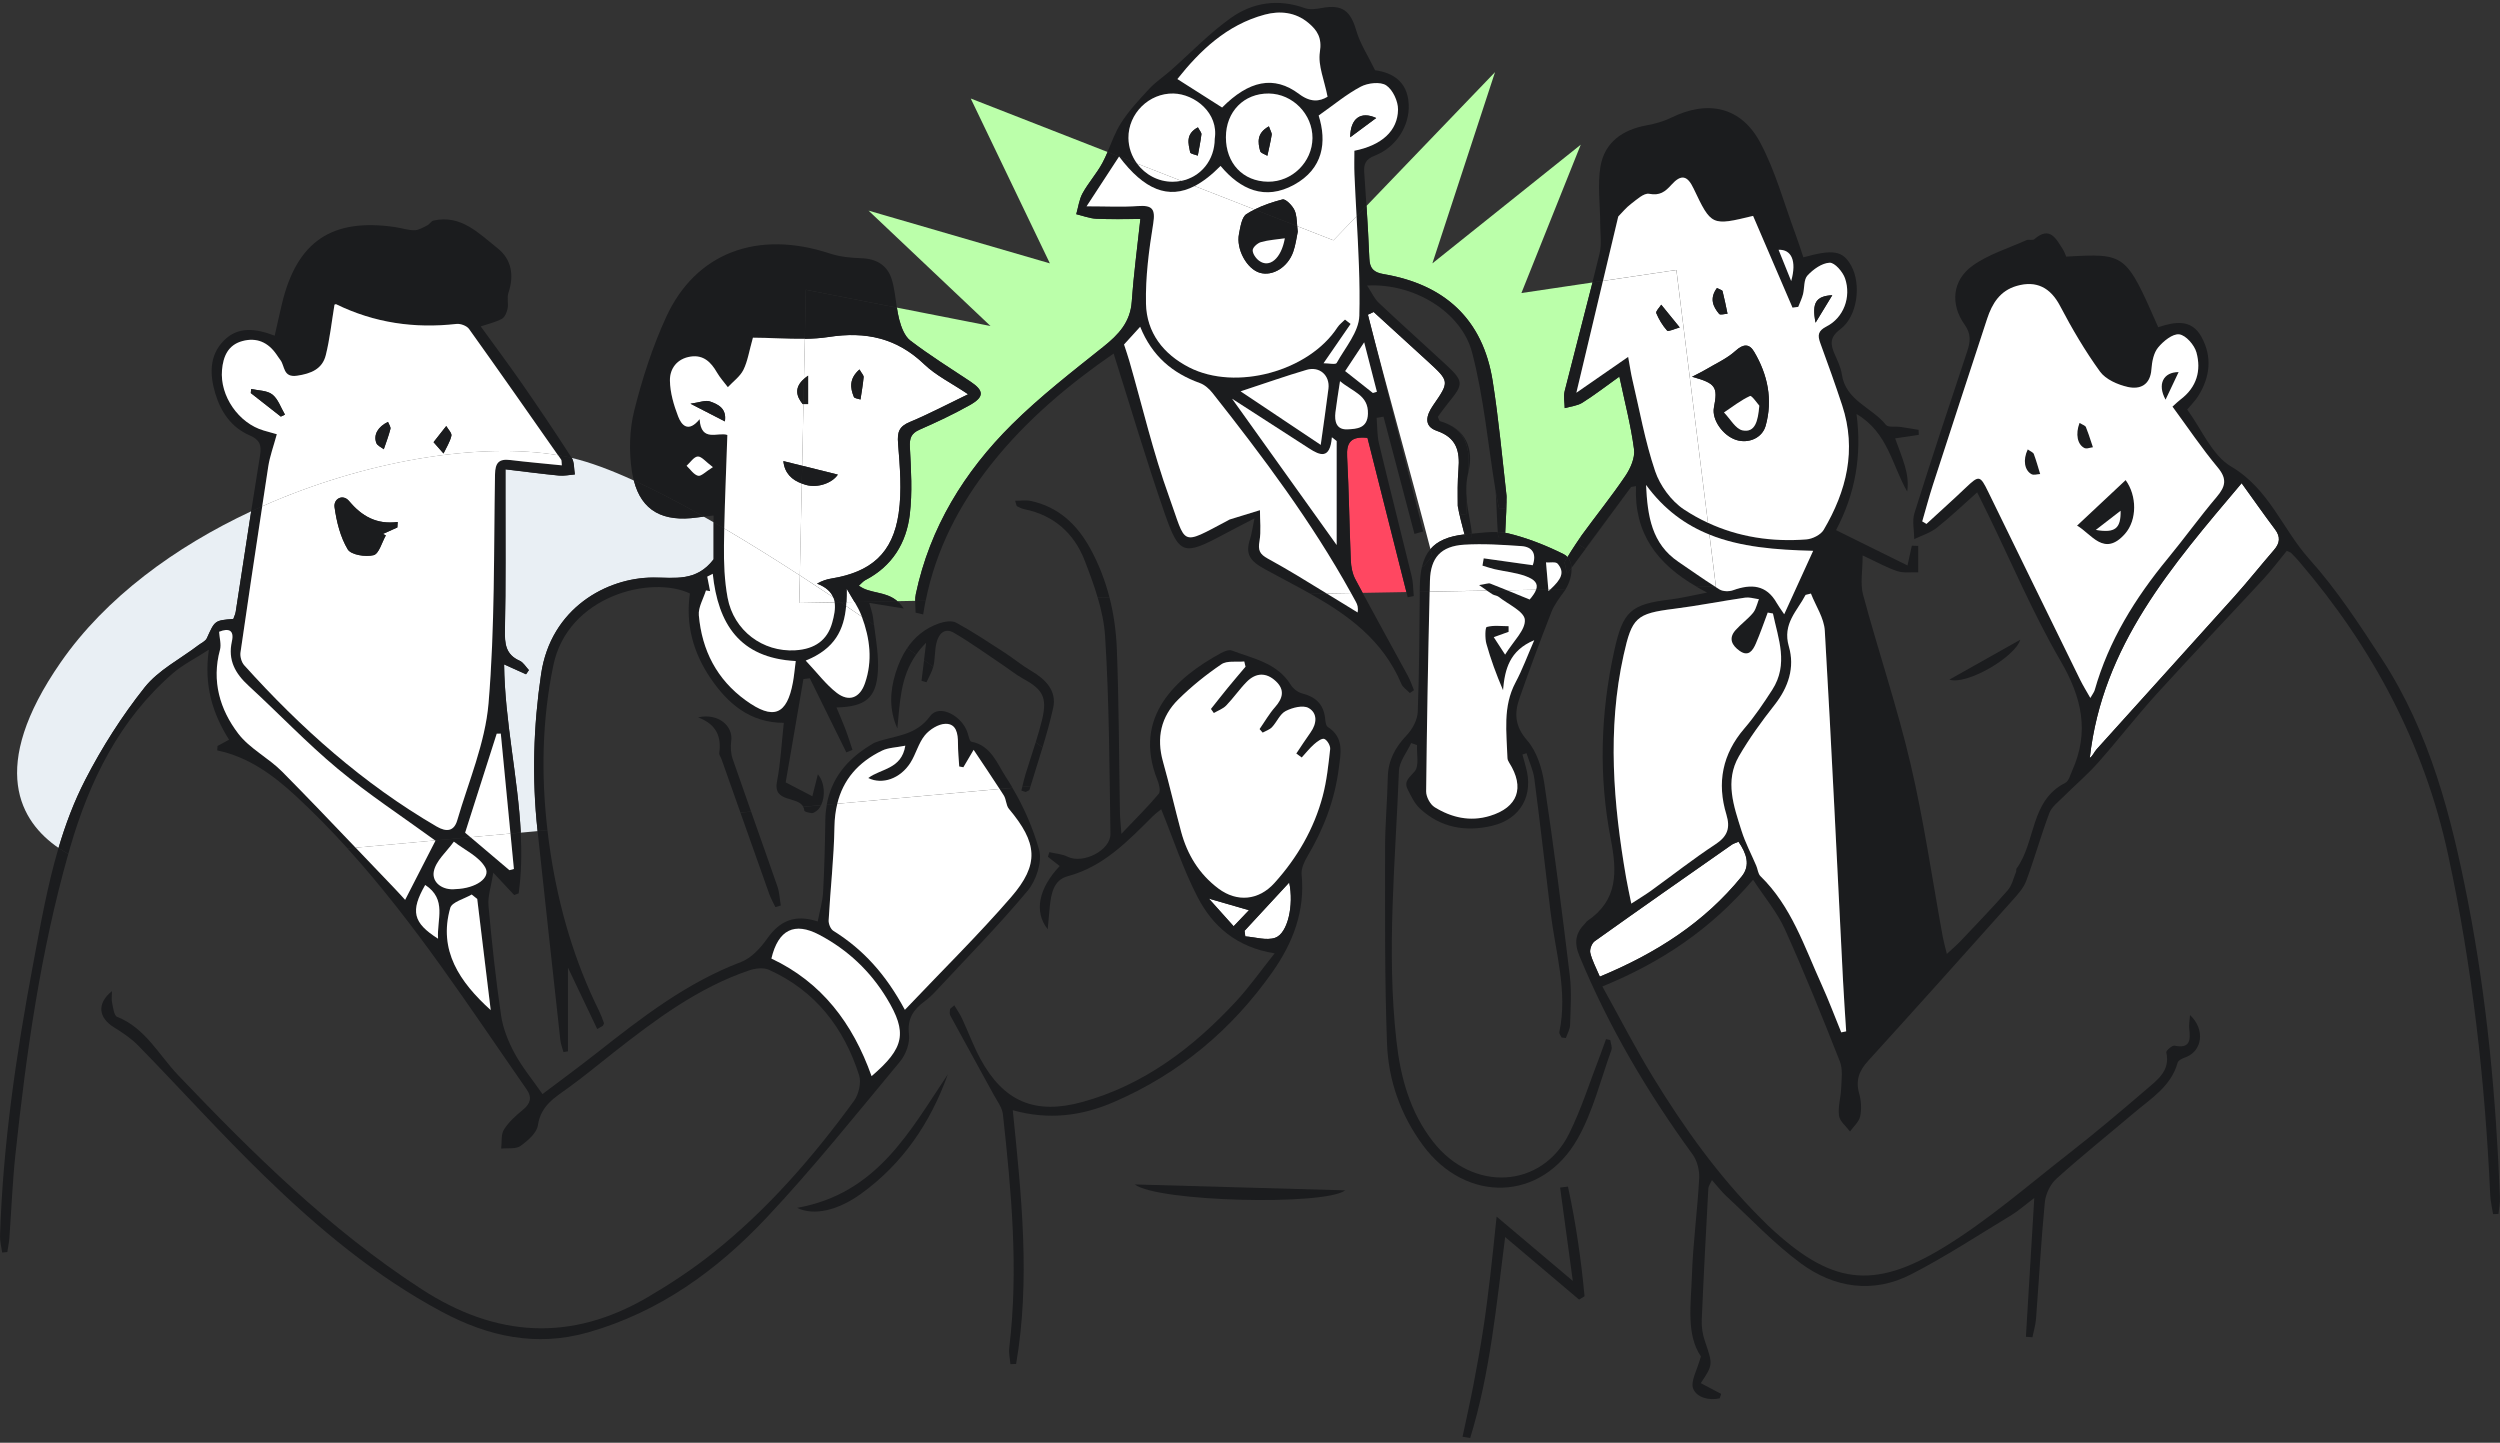 <svg width="480" height="277" viewBox="0 0 480 277" fill="none" xmlns="http://www.w3.org/2000/svg">
<rect x="0" y="0" width="480" height="277" fill="#333333" stroke="none"/>
<g clip-path="url(#clip0_451_28078)">
<path d="M107.322 91.317C104.08 91.007 100.845 90.57 97.041 90.121C97.041 91.938 97.041 93.463 97.041 94.995C97.028 103.643 97.129 112.297 96.939 120.938C96.882 123.578 97.047 125.667 99.769 126.876C100.485 127.193 100.953 128.06 101.542 128.674C101.358 128.94 101.175 129.206 100.991 129.472C99.788 128.927 98.579 128.383 96.781 127.573C96.914 138.518 99.44 149.185 99.984 159.872L103.213 159.574C103.207 159.523 103.2 159.466 103.194 159.416C102.112 149.401 102.409 139.443 103.884 129.453C105.758 116.728 116.533 110.923 125.396 110.898C129.504 110.885 133.689 111.759 137.012 107.391C137.012 105.498 137.012 103.048 137.012 100.281C136.379 99.914 135.746 99.553 135.119 99.199C134.708 99.243 134.303 99.294 133.898 99.351C127.301 100.288 123.193 98.104 121.692 92.254C117.242 90.222 113.203 88.715 109.778 87.924C109.772 87.924 109.765 87.924 109.765 87.924C110.291 88.772 110.183 90.038 110.367 91.108C109.354 91.178 108.322 91.412 107.322 91.317Z" fill="#E9EFF4"/>
<path d="M27.767 131.991C30.42 128.655 34.604 126.547 38.093 123.882C38.656 123.451 39.454 123.116 39.713 122.546C41.245 119.147 41.201 119.128 44.797 118.843C44.936 118.431 45.176 117.963 45.252 117.475C46.253 111.043 47.221 104.605 48.221 98.173C33.655 104.985 20.291 114.715 11.656 127.168C-2.442 147.489 3.964 157.808 11.238 162.803C12.561 158.327 14.201 153.946 16.366 149.736C19.576 143.501 23.412 137.474 27.767 131.991Z" fill="#E9EFF4"/>
<path d="M6.337 185.232C3.108 202.458 0.551 219.772 0.006 237.327C-0.025 238.378 0.272 239.435 0.418 240.486C0.747 240.454 1.076 240.422 1.405 240.391C1.538 239.504 1.728 238.625 1.798 237.738C2.19 232.376 2.393 226.989 2.963 221.646C5.045 202.192 7.768 182.82 13.111 163.968C12.49 163.619 11.864 163.227 11.237 162.803C9.072 170.121 7.749 177.705 6.337 185.232Z" fill="#1B1C1E"/>
<path d="M192.731 152.724C193.212 153.484 193.155 154.624 193.706 155.288C199.188 161.847 199.625 165.905 194.124 172.261C187.8 179.566 180.887 186.359 173.739 193.886C170.049 187.011 165.687 182.257 160.008 178.718C159.476 178.389 159.065 177.369 159.103 176.698C159.432 170.71 160.122 164.734 160.217 158.751C160.242 157.162 160.426 155.687 160.762 154.32L158.736 154.503C158.577 155.428 158.476 156.383 158.464 157.396C158.4 162.037 158.286 166.677 158.033 171.311C157.932 173.128 157.387 174.913 157.001 176.92C152.519 175.464 149.664 176.857 147.29 180.225C146.024 182.022 144.258 183.953 142.289 184.7C131.831 188.663 123.196 195.38 114.561 202.179C111.186 204.832 107.724 207.37 104.159 210.061C102.178 207.218 100.215 204.851 98.785 202.198C97.582 199.963 96.575 197.457 96.208 194.962C95.176 187.973 94.429 180.94 93.79 173.9C93.625 172.109 94.296 170.241 94.714 167.557C96.588 169.557 97.658 170.703 98.728 171.849C99.013 171.742 99.304 171.628 99.589 171.52C100.121 167.62 100.178 163.746 99.981 159.872L98.006 160.049C98.228 162.315 98.443 164.588 98.665 166.854C98.38 166.93 98.088 167.006 97.803 167.089C95.278 164.949 92.752 162.809 90.327 160.752L83.541 161.372C83.566 161.391 83.585 161.404 83.61 161.423C81.774 165.006 79.863 168.735 77.786 172.786C77.033 171.969 76.431 171.292 75.811 170.64C73.298 168.019 70.797 165.392 68.29 162.765L66.72 162.91C79.654 177.186 90.144 193.392 101.14 209.2C102.159 210.662 101.88 211.852 100.469 213.017C99.095 214.15 97.696 215.385 96.765 216.866C96.164 217.822 96.379 219.291 96.227 220.532C97.487 220.392 99.032 220.665 99.931 220.025C101.33 219.031 103.058 217.531 103.28 216.043C103.843 212.232 106.578 210.694 109.218 208.782C112.206 206.617 115.048 204.249 117.954 201.97C125.943 195.703 134.059 189.645 143.808 186.321C144.979 185.922 146.581 185.72 147.638 186.201C156.552 190.214 162.04 197.336 164.952 206.452C165.402 207.864 164.876 210.105 163.971 211.359C156.064 222.222 147.277 232.338 136.705 240.714C132.837 243.778 128.672 246.531 124.405 249.032C109.629 257.699 95.227 256.8 80.901 247.494C63.308 236.067 48.57 221.5 34.206 206.44C30.49 202.546 27.926 197.387 22.476 195.222C21.887 194.988 21.735 193.481 21.52 192.531C21.38 191.917 21.494 191.253 21.494 190.29C18.525 192.709 18.911 195.405 21.899 197.26C23.564 198.286 25.242 199.413 26.597 200.805C34.694 209.111 42.468 217.74 50.78 225.818C61.08 235.833 72.076 245.044 84.857 251.874C93.752 256.629 102.957 258.648 112.921 255.818C126.551 251.938 137.655 243.923 147.132 233.845C156.146 224.26 164.389 213.941 172.809 203.812C173.923 202.477 174.733 200.261 174.524 198.596C174.151 195.595 175.379 193.842 177.525 192.253C178.285 191.689 178.987 191.031 179.633 190.341C185.584 183.947 191.725 177.711 197.314 171.014C198.948 169.057 200.144 165.443 199.505 163.157C198.359 159.049 196.593 154.991 194.396 151.281L191.914 151.509C192.193 151.889 192.465 152.307 192.731 152.724ZM83.287 167.386C83.636 165.297 85.788 163.505 87.149 161.587C89.219 163.202 91.973 164.43 93.169 166.538C94.303 168.538 91.384 170.577 87.466 170.703C85.047 170.988 82.933 169.513 83.287 167.386ZM84.11 180.225C79.274 177.161 78.767 174.926 81.641 169.906C85.877 172.678 83.851 176.565 84.11 180.225ZM86.459 174.331C86.788 173.172 89.15 172.596 90.574 171.754C90.928 172.039 91.289 172.318 91.644 172.603C92.505 179.718 93.372 186.834 94.233 193.949C88.263 188.537 84.129 182.497 86.459 174.331ZM167.345 206.617C163.724 196.431 157.754 188.587 148.113 184.042C149.43 178.49 152.544 176.964 157.311 179.484C162.743 182.352 167.079 186.435 170.264 191.689C174.246 198.267 173.695 201.192 167.345 206.617Z" fill="#1B1C1E"/>
<path d="M51.505 89.583C51.815 87.595 52.53 85.671 53.151 83.366C52.549 83.195 51.581 82.936 50.625 82.651C45.826 81.252 42.192 76.023 42.629 71.034C42.851 68.47 43.762 66.236 46.529 65.482C49.302 64.722 51.492 65.729 53.1 68.065C53.34 68.413 53.568 68.768 53.828 69.103C54.727 70.268 54.309 72.534 57.044 72.129C59.715 71.737 61.88 70.857 62.551 68.192C63.337 65.058 63.672 61.817 64.223 58.506C64.178 58.519 64.432 58.348 64.565 58.417C71.883 61.988 79.587 63.102 87.652 62.19C88.431 62.102 89.634 62.551 90.064 63.159C95.813 71.192 101.472 79.296 107.138 87.392C108.037 87.544 108.917 87.715 109.765 87.912C109.759 87.905 109.759 87.893 109.753 87.886C106.676 83.094 103.492 78.371 100.25 73.693C97.686 69.996 94.99 66.394 92.299 62.671C93.869 62.14 95.218 61.848 96.37 61.209C96.933 60.899 97.313 59.962 97.459 59.247C97.655 58.278 97.307 57.164 97.611 56.252C98.744 52.878 98.244 49.789 95.496 47.63C91.932 44.819 88.551 41.166 83.227 42.35C82.79 42.445 82.48 43.053 82.043 43.268C81.252 43.661 80.404 44.199 79.575 44.205C78.334 44.211 77.087 43.781 75.84 43.597C63.672 41.825 56.981 46.376 54.126 58.36C53.651 60.348 53.214 62.349 52.739 64.45C49.048 63.045 45.668 62.633 42.952 65.419C40.141 68.299 40.268 71.933 41.331 75.523C42.395 79.106 44.421 82.068 47.928 83.588C49.852 84.423 50.264 85.436 49.928 87.456C49.34 91.026 48.776 94.597 48.219 98.174C48.922 97.844 49.631 97.522 50.346 97.205C50.732 94.666 51.112 92.121 51.505 89.583Z" fill="#1B1C1E"/>
<path d="M54.176 148.147C51.562 145.507 47.947 143.735 45.744 140.842C42.212 136.208 40.61 130.751 42.243 124.749C42.522 123.724 42.148 122.527 42.072 121.293C43.934 120.539 45.01 120.989 44.529 123.141C43.725 126.743 45.168 129.307 47.738 131.662C53.474 136.923 58.848 142.608 64.825 147.577C70.687 152.452 77.1 156.656 83.544 161.353L90.331 160.732C89.989 160.441 89.647 160.15 89.311 159.865C91.337 153.516 93.357 147.185 95.376 140.854C95.642 140.848 95.901 140.848 96.167 140.842C96.788 147.236 97.402 153.63 98.022 160.03L99.997 159.853C99.453 149.166 96.927 138.506 96.794 127.554C98.598 128.37 99.801 128.915 101.004 129.453C101.188 129.187 101.371 128.921 101.555 128.655C100.972 128.041 100.498 127.174 99.782 126.857C97.06 125.655 96.895 123.565 96.952 120.919C97.142 112.278 97.041 103.624 97.054 94.976C97.054 93.451 97.054 91.919 97.054 90.102C100.858 90.558 104.093 90.988 107.335 91.298C108.335 91.393 109.36 91.165 110.38 91.083C110.19 90.013 110.304 88.753 109.778 87.899C108.93 87.703 108.05 87.532 107.151 87.38C107.347 87.665 107.55 87.949 107.746 88.234C107.847 88.38 107.803 88.633 107.879 89.336C104.473 88.994 101.232 88.715 98.003 88.317C95.8 88.044 95.085 88.817 95.047 91.096C94.806 105.745 95.028 120.438 93.806 135.011C93.167 142.621 89.97 150.034 87.792 157.498C87.197 159.536 85.811 159.821 83.854 158.688C69.756 150.477 57.753 139.778 46.896 127.718C46.371 127.136 46.067 126.028 46.181 125.243C47.529 115.886 48.928 106.536 50.353 97.192C49.644 97.509 48.935 97.832 48.226 98.161C47.225 104.593 46.257 111.031 45.257 117.463C45.181 117.95 44.94 118.419 44.801 118.83C41.205 119.115 41.249 119.134 39.717 122.534C39.458 123.103 38.66 123.439 38.097 123.869C34.602 126.535 30.418 128.643 27.771 131.979C23.416 137.461 19.58 143.488 16.37 149.724C14.205 153.933 12.572 158.314 11.242 162.79C11.863 163.214 12.489 163.607 13.116 163.955C13.224 163.575 13.325 163.201 13.433 162.822C17.136 150.015 22.89 138.183 33.247 129.225C35.064 127.649 37.293 126.553 40.097 124.743C39.116 131.719 40.863 137.05 43.978 142.026C43.117 142.488 42.446 142.855 41.768 143.222C41.749 143.507 41.73 143.792 41.705 144.077C47.757 145.343 52.474 148.837 56.823 152.851C60.298 156.054 63.577 159.416 66.717 162.885L68.287 162.739C63.615 157.852 58.937 152.958 54.176 148.147Z" fill="#1B1C1E"/>
<path d="M108.184 201.996C108.469 201.951 108.76 201.907 109.045 201.863C109.045 196.539 109.045 191.215 109.045 185.777C110.926 189.727 112.799 193.652 114.667 197.577C115.021 197.374 115.382 197.165 115.737 196.963C115.813 196.779 116.003 196.551 115.952 196.412C115.674 195.621 115.382 194.829 115.015 194.082C110.299 184.542 107.342 174.445 105.728 163.961C105.494 162.436 105.285 160.916 105.108 159.391L103.215 159.562C104.658 172.919 106.102 186.27 107.577 199.622C107.659 200.432 107.975 201.211 108.184 201.996Z" fill="#1B1C1E"/>
<path d="M165.424 118.267C165.443 118.317 165.462 118.362 165.475 118.412C166.253 118.944 167.026 119.476 167.798 120.008C167.741 119.546 167.678 119.083 167.633 118.621C167.539 117.76 167.209 116.925 166.899 115.76C169.096 116.114 170.862 116.399 173.515 116.83C173.141 116.247 172.736 115.804 172.305 115.431L164.082 115.576C164.595 116.45 165.07 117.336 165.424 118.267Z" fill="#1B1C1E"/>
<path d="M137.006 98.984C137.006 99.421 137.006 99.851 137.006 100.275C137.683 100.668 138.367 101.06 139.051 101.465C139.177 95.616 139.443 89.716 139.646 83.512C137.93 82.86 134.594 85.05 134.322 80.473C132.15 83.132 130.853 81.644 130.2 79.96C129.358 77.77 128.643 75.377 128.618 73.06C128.586 70.743 130.017 68.844 132.606 68.457C135.062 68.097 136.499 69.527 137.639 71.496C138.221 72.509 139.032 73.389 139.741 74.332C140.766 73.237 142.089 72.287 142.729 71.002C143.552 69.344 143.824 67.413 144.552 64.83C147.8 64.83 151.174 65.102 154.523 65.045L154.719 55.632L172.198 59.063C171.919 57.233 171.748 55.366 171.21 53.618C170.4 50.972 168.317 49.675 165.411 49.58C163.373 49.516 161.252 49.307 159.334 48.674C145.508 44.097 133.581 48.472 127.896 60.886C125.275 66.603 123.313 72.693 121.781 78.802C120.856 82.48 120.749 86.595 121.3 90.361C121.401 91.032 121.534 91.653 121.686 92.242C125.851 94.147 130.378 96.508 135.113 99.186C135.714 99.123 136.335 99.06 137.006 98.984ZM131.821 89.437C132.536 88.804 133.226 87.703 133.974 87.658C134.702 87.62 135.493 88.665 136.873 89.697C135.474 90.558 134.607 91.501 134.018 91.349C133.176 91.134 132.543 90.115 131.821 89.437Z" fill="#1B1C1E"/>
<path d="M155.829 156.118C156.095 156.155 156.431 155.94 156.684 155.769C157.083 155.503 157.399 155.092 157.64 154.604L154.215 154.915C154.329 155.124 154.405 155.364 154.436 155.649C154.468 155.864 155.335 156.054 155.829 156.118Z" fill="#1B1C1E"/>
<path d="M162.506 115.608L161.379 115.627C161.74 115.867 162.094 116.108 162.455 116.355C162.474 116.114 162.493 115.861 162.506 115.608Z" fill="#1B1C1E"/>
<path d="M133.901 99.345C134.3 99.288 134.705 99.237 135.123 99.193C130.394 96.515 125.867 94.154 121.695 92.248C123.196 98.097 127.304 100.282 133.901 99.345Z" fill="#1B1C1E"/>
<path d="M166.065 131.2C165.083 134.005 162.994 134.828 160.658 133.03C158.569 131.422 156.942 129.212 154.695 126.832C160.323 124.578 162.045 120.894 162.456 116.355C162.095 116.114 161.741 115.874 161.38 115.627L160.253 115.646C160.437 116.868 160.158 118.222 159.772 119.596C158.835 122.913 156.442 124.616 152.707 124.844C146.465 125.23 140.875 121.078 139.704 114.747C139.096 111.461 138.97 108.043 139.008 104.694C139.02 103.618 139.039 102.535 139.065 101.453C138.381 101.047 137.697 100.655 137.02 100.262C137.02 103.029 137.02 105.485 137.02 107.372C133.703 111.74 129.512 110.866 125.403 110.879C116.54 110.904 105.766 116.709 103.892 129.434C102.417 139.424 102.125 149.375 103.202 159.397C103.208 159.447 103.214 159.504 103.221 159.555L105.113 159.384C103.879 148.831 104.063 138.278 106.24 127.756C109 114.38 124.992 110.404 132.462 113.949C131.607 119.862 133.082 125.268 136.374 130.143C139.729 135.112 144.028 138.784 150.491 138.784C150.055 142.735 149.89 146.438 149.181 150.04C148.371 154.174 153.087 152.794 154.226 154.896L157.651 154.585C158.481 152.914 158.373 150.243 157.031 148.666C156.626 150.287 156.271 151.705 155.974 152.883C154.429 152.079 153.005 151.338 150.852 150.217C151.916 144.007 153.087 137.195 154.258 130.384C154.663 130.333 155.068 130.276 155.48 130.225C157.822 134.973 160.164 139.715 162.5 144.463C162.893 144.298 163.279 144.134 163.672 143.969C163.248 142.703 162.868 141.424 162.393 140.177C161.861 138.765 161.247 137.385 160.608 135.834C166.147 135.689 168.242 134.043 168.553 128.915C168.73 125.965 168.204 122.97 167.818 119.995C167.046 119.463 166.274 118.931 165.495 118.4C167.033 122.572 167.571 126.883 166.065 131.2ZM152.239 130.966C151.086 137.303 148.472 138.309 143.179 134.479C137.615 130.453 134.766 124.844 134.165 118.146C134.025 116.608 135.045 114.962 135.532 113.367C135.798 113.411 136.064 113.449 136.323 113.493C136.14 112.569 135.963 111.639 135.779 110.714C136.133 110.531 136.488 110.347 136.836 110.164C137.855 119.742 141.945 126.351 152.758 126.914C152.561 128.516 152.46 129.75 152.239 130.966Z" fill="#1B1C1E"/>
<path d="M161.38 115.633C160.918 115.323 160.462 115.013 160 114.709C160.127 115.013 160.209 115.329 160.253 115.659L161.38 115.633Z" fill="#1B1C1E"/>
<path d="M175.793 117.627C176.281 117.741 176.762 117.862 177.249 117.976C177.382 117.083 177.547 116.209 177.718 115.336L175.711 115.374C175.711 116.121 175.793 116.88 175.793 117.627Z" fill="#1B1C1E"/>
<path d="M299.541 228.014C300.313 233.68 301.079 239.34 301.978 245.936C296.857 241.613 292.501 237.934 287.348 233.585C286.873 238.074 286.531 241.575 286.12 245.063C285.708 248.519 285.278 251.976 284.746 255.413C284.195 258.958 283.556 262.485 282.879 266.004C282.246 269.296 281.505 272.569 280.809 275.849C281.296 275.931 281.79 276.013 282.277 276.095C286.088 263.7 287.291 250.786 288.988 237.51C294.021 241.764 298.604 245.645 303.187 249.526C303.536 249.311 303.884 249.095 304.232 248.88C303.573 241.796 302.561 234.769 301.048 227.824C300.541 227.894 300.041 227.957 299.541 228.014Z" fill="#1B1C1E"/>
<path d="M196.102 151.794C196.374 151.882 196.646 151.971 196.918 152.06C197.178 151.908 197.608 151.813 197.672 151.604C197.741 151.382 197.805 151.161 197.874 150.939L196.273 151.085C196.216 151.313 196.165 151.553 196.102 151.794Z" fill="#1B1C1E"/>
<path d="M176.93 130.719C177.246 130.808 177.569 130.903 177.886 130.991C178.329 129.997 178.917 129.041 179.19 128.01C178.601 127.592 178.012 127.168 177.417 126.743C177.24 128.18 177.082 129.453 176.93 130.719Z" fill="#1B1C1E"/>
<path d="M172.292 139.867C172.799 135.037 172.793 130.111 175.901 125.674C175.325 125.269 174.749 124.857 174.166 124.446C173.21 125.87 172.489 127.497 171.944 129.25C170.874 132.72 170.684 136.258 172.292 139.867Z" fill="#1B1C1E"/>
<path d="M147.699 171.653C148.01 172.52 148.478 173.331 148.877 174.166C149.225 174.065 149.573 173.957 149.915 173.856C149.706 172.634 149.662 171.349 149.263 170.191C147.598 165.398 145.902 160.619 144.211 155.833L142.16 156.023C144.002 161.226 145.845 166.443 147.699 171.653Z" fill="#1B1C1E"/>
<path d="M140.4 142.222C140.78 139.399 137.912 136.86 134.031 137.734C137.684 139.12 138.507 141.557 138.096 144.59C138.045 144.95 138.393 145.362 138.532 145.761C139.741 149.179 140.951 152.598 142.16 156.016L144.211 155.826C143.027 152.471 141.843 149.116 140.685 145.754C140.305 144.666 140.248 143.374 140.4 142.222Z" fill="#1B1C1E"/>
<path d="M258.277 228.546C244.805 228.166 231.454 227.793 217.875 227.413C222.23 230.762 254.415 231.528 258.277 228.546Z" fill="#1B1C1E"/>
<path d="M153.035 231.908C156.333 233.509 160.942 232.357 165.279 229.236C173.363 223.412 178.655 215.537 181.991 206.262C174.648 217.24 168.4 229.179 153.035 231.908Z" fill="#1B1C1E"/>
<path d="M430.395 92.773C416.961 108.682 403.66 123.958 401.242 145.526C401.831 145.128 402.078 144.381 402.559 143.849C411.371 134.055 420.234 124.3 429.034 114.494C431.635 111.594 434.066 108.53 436.618 105.58C437.751 104.27 437.884 103.073 436.808 101.636C434.725 98.87 432.737 96.027 430.395 92.773Z" fill="white"/>
<path d="M332.483 162.201C323.702 168.348 314.915 174.483 306.185 180.712C305.622 181.111 305.179 182.288 305.337 182.953C305.685 184.434 306.451 185.815 307.167 187.517C317.935 183.061 327.222 177.135 334.407 168.285C336.167 166.114 335.287 163.797 333.8 161.619C333.23 161.859 332.812 161.967 332.483 162.201Z" fill="white"/>
<path d="M87.649 62.197C79.584 63.108 71.879 61.994 64.561 58.423C64.428 58.36 64.175 58.525 64.219 58.512C63.668 61.823 63.333 65.064 62.548 68.198C61.883 70.863 59.712 71.743 57.04 72.136C54.305 72.541 54.723 70.268 53.824 69.11C53.565 68.774 53.337 68.419 53.096 68.071C51.488 65.735 49.298 64.729 46.525 65.489C43.759 66.242 42.847 68.477 42.626 71.04C42.189 76.029 45.822 81.258 50.621 82.657C51.583 82.936 52.545 83.201 53.147 83.372C52.526 85.677 51.805 87.601 51.501 89.589C51.108 92.128 50.729 94.673 50.343 97.218C70.316 88.336 92.201 84.885 107.134 87.405C101.469 79.308 95.809 71.211 90.061 63.171C89.63 62.557 88.427 62.108 87.649 62.197ZM53.919 79.986C51.995 78.479 50.077 76.972 48.152 75.466C48.177 75.206 48.196 74.94 48.222 74.68C49.602 75.003 51.279 74.953 52.286 75.744C53.413 76.63 53.926 78.289 54.711 79.606C54.445 79.732 54.185 79.859 53.919 79.986ZM74.962 82.359C74.627 83.683 74.127 84.961 73.69 86.259C73.196 85.86 72.449 85.563 72.259 85.056C71.67 83.493 72.569 81.923 74.5 81.005C74.671 81.467 75.057 81.973 74.962 82.359ZM86.668 83.676C86.395 84.86 85.686 85.943 85.154 87.07C84.623 86.462 84.085 85.86 83.243 84.898C84.18 83.702 84.927 82.746 85.68 81.796C86.034 82.423 86.788 83.151 86.668 83.676Z" fill="white"/>
<path d="M50.348 97.205C48.924 106.549 47.525 115.899 46.176 125.256C46.062 126.041 46.366 127.149 46.892 127.731C57.748 139.791 69.751 150.49 83.85 158.7C85.799 159.834 87.192 159.549 87.787 157.51C89.965 150.046 93.162 142.64 93.801 135.024C95.023 120.451 94.795 105.757 95.042 91.108C95.08 88.829 95.796 88.057 97.999 88.329C101.227 88.728 104.475 89 107.874 89.348C107.798 88.646 107.849 88.392 107.741 88.247C107.545 87.962 107.343 87.677 107.146 87.392C92.2 84.873 70.315 88.323 50.348 97.205ZM76.291 101.269C75.367 101.68 74.449 102.092 73.524 102.51C73.708 102.605 73.892 102.706 74.075 102.801C73.309 104.13 72.758 106.333 71.72 106.593C70.182 106.979 67.39 106.536 66.757 105.473C65.339 103.099 64.617 100.167 64.231 97.382C64.01 95.755 65.833 94.786 67.01 96.192C69.441 99.091 72.277 100.756 76.348 100.218C76.335 100.573 76.316 100.921 76.291 101.269Z" fill="white"/>
<path d="M159.1 176.698C159.062 177.37 159.474 178.382 160.005 178.718C165.684 182.257 170.046 187.011 173.736 193.886C180.884 186.353 187.797 179.56 194.121 172.261C199.622 165.905 199.186 161.847 193.703 155.288C193.152 154.624 193.209 153.484 192.728 152.724C192.462 152.307 192.19 151.889 191.924 151.477L160.759 154.32C160.423 155.693 160.24 157.169 160.214 158.751C160.119 164.74 159.423 170.716 159.1 176.698Z" fill="white"/>
<path d="M75.808 170.627C76.435 171.279 77.037 171.957 77.784 172.773C79.86 168.722 81.772 164.993 83.608 161.41C83.582 161.391 83.563 161.378 83.538 161.359L68.281 162.752C70.794 165.379 73.295 168.007 75.808 170.627Z" fill="white"/>
<path d="M47.733 131.669C45.163 129.314 43.719 126.75 44.523 123.148C45.004 120.995 43.928 120.546 42.067 121.299C42.143 122.534 42.517 123.73 42.238 124.756C40.605 130.757 42.213 136.214 45.739 140.848C47.942 143.741 51.563 145.514 54.171 148.154C58.932 152.965 63.61 157.858 68.282 162.758L83.539 161.366C77.088 156.668 70.675 152.465 64.819 147.59C58.843 142.614 53.468 136.936 47.733 131.669Z" fill="white"/>
<path d="M157.308 179.484C152.541 176.964 149.426 178.49 148.109 184.042C157.751 188.587 163.721 196.431 167.342 206.617C173.691 201.185 174.242 198.26 170.26 191.683C167.082 186.435 162.739 182.352 157.308 179.484Z" fill="white"/>
<path d="M97.808 167.076C98.093 167 98.385 166.924 98.669 166.842C98.448 164.575 98.233 162.302 98.011 160.036L90.332 160.739C92.757 162.796 95.283 164.936 97.808 167.076Z" fill="white"/>
<path d="M95.369 140.867C93.35 147.198 91.331 153.528 89.305 159.878C89.64 160.163 89.982 160.454 90.324 160.745L98.009 160.043C97.389 153.649 96.775 147.255 96.154 140.854C95.895 140.861 95.635 140.861 95.369 140.867Z" fill="white"/>
<path d="M90.564 171.748C89.146 172.596 86.784 173.172 86.449 174.324C84.119 182.491 88.253 188.53 94.217 193.943C93.356 186.827 92.488 179.712 91.627 172.596C91.279 172.318 90.918 172.033 90.564 171.748Z" fill="white"/>
<path d="M87.458 170.71C91.383 170.583 94.302 168.538 93.162 166.544C91.966 164.436 89.218 163.208 87.142 161.594C85.781 163.512 83.634 165.303 83.28 167.392C82.932 169.513 85.046 170.988 87.458 170.71Z" fill="white"/>
<path d="M81.639 169.912C78.765 174.926 79.277 177.167 84.108 180.231C83.848 176.566 85.874 172.679 81.639 169.912Z" fill="white"/>
<path d="M144.56 64.836C143.832 67.419 143.559 69.35 142.736 71.009C142.097 72.294 140.768 73.243 139.748 74.339C139.039 73.395 138.229 72.516 137.647 71.503C136.507 69.527 135.07 68.103 132.614 68.464C130.025 68.844 128.594 70.743 128.626 73.066C128.657 75.383 129.366 77.776 130.208 79.967C130.854 81.65 132.158 83.145 134.329 80.479C134.602 85.056 137.938 82.866 139.653 83.518C139.451 89.728 139.185 95.622 139.058 101.472C143.8 104.257 148.687 107.309 153.574 110.48L153.948 92.849C152.055 92.14 150.643 90.881 150.409 88.532C151.656 88.842 152.846 89.14 154.024 89.431L154.271 77.593C154.22 77.593 154.176 77.593 154.125 77.593C152.815 75.997 152.536 74.377 154.372 72.75L154.537 65.052C151.175 65.109 147.801 64.836 144.56 64.836ZM139.179 80.91C137.039 79.808 135.323 78.928 132.576 77.51C134.329 77.27 135.444 76.782 136.286 77.073C137.856 77.618 139.565 78.403 139.179 80.91Z" fill="white"/>
<path d="M153.575 110.474C148.688 107.302 143.795 104.257 139.059 101.465C139.034 102.548 139.015 103.624 139.002 104.707C138.964 108.062 139.091 111.48 139.699 114.76C140.876 121.09 146.46 125.237 152.702 124.857C156.437 124.629 158.83 122.926 159.767 119.609C160.153 118.235 160.438 116.88 160.248 115.659L153.455 115.779L153.575 110.474Z" fill="white"/>
<path d="M155.155 72.129C155.155 73.946 155.155 75.763 155.155 77.58C154.858 77.58 154.56 77.58 154.263 77.58L154.016 89.418C156.396 90.013 158.656 90.577 160.859 91.121C159.853 92.672 157.086 93.761 154.725 93.096C154.453 93.02 154.193 92.932 153.94 92.837L153.566 110.468C155.712 111.86 157.859 113.272 159.992 114.703C159.555 113.633 158.618 112.709 156.865 112.044C157.884 111.499 158.707 111.215 159.562 111.082C167.241 109.834 171.419 106.226 172.539 98.572C173.185 94.173 172.78 89.576 172.425 85.094C172.254 82.929 172.634 81.866 174.685 81.011C178.306 79.504 181.788 77.656 185.878 75.687C182.592 73.49 179.687 72.079 177.464 69.945C172.191 64.887 166.253 63.583 159.125 64.684C157.612 64.919 156.073 65.014 154.529 65.039L154.364 72.743C154.598 72.541 154.852 72.338 155.155 72.129ZM165.018 70.933C165.462 71.718 165.848 72.079 165.816 72.408C165.683 73.845 165.424 75.276 165.215 76.706C164.778 76.548 164.063 76.498 163.942 76.213C163.214 74.44 163.031 72.699 165.018 70.933Z" fill="white"/>
<path d="M153.461 115.773L160.254 115.652C160.203 115.323 160.121 115.007 160 114.703C157.867 113.278 155.721 111.86 153.575 110.468L153.461 115.773Z" fill="white"/>
<path d="M136.849 110.164C136.494 110.347 136.14 110.531 135.791 110.714C135.975 111.639 136.152 112.569 136.336 113.493C136.07 113.449 135.804 113.411 135.544 113.367C135.057 114.962 134.038 116.608 134.177 118.146C134.772 124.851 137.621 130.453 143.192 134.479C148.484 138.309 151.099 137.297 152.251 130.966C152.472 129.751 152.574 128.516 152.783 126.921C141.957 126.351 137.861 119.742 136.849 110.164Z" fill="white"/>
<path d="M165.477 118.412C165.458 118.362 165.445 118.317 165.426 118.267C165.072 117.336 164.597 116.456 164.084 115.583L162.508 115.608C162.495 115.861 162.476 116.108 162.457 116.355C163.47 117.039 164.477 117.729 165.477 118.412Z" fill="white"/>
<path d="M154.695 126.832C156.943 129.212 158.57 131.422 160.659 133.03C163.001 134.828 165.09 134.005 166.065 131.2C167.572 126.883 167.027 122.572 165.476 118.412C164.476 117.729 163.463 117.045 162.457 116.361C162.045 120.894 160.323 124.578 154.695 126.832Z" fill="white"/>
<path d="M162.557 113.006C162.57 113.899 162.551 114.766 162.5 115.614L164.076 115.589C163.583 114.722 163.044 113.873 162.557 113.006Z" fill="white"/>
<path d="M136.876 89.69C135.49 88.659 134.705 87.614 133.977 87.652C133.23 87.69 132.54 88.791 131.824 89.431C132.546 90.108 133.185 91.127 134.027 91.343C134.61 91.501 135.483 90.551 136.876 89.69Z" fill="white"/>
<path d="M238.957 178.712C239.001 179.072 239.052 179.433 239.096 179.788C241.021 179.921 243.142 180.63 244.826 180.054C247.244 179.231 248.447 173.793 247.529 169.437C244.566 172.647 241.761 175.679 238.957 178.712Z" fill="white"/>
<path d="M232.098 172.533C234.01 174.66 235.345 176.148 236.858 177.838C237.991 176.654 238.808 175.793 239.796 174.755C237.238 174.021 235.111 173.406 232.098 172.533Z" fill="white"/>
<path d="M408 102.491C410.342 99.832 410.304 95.173 408.12 92.178C404.904 95.192 401.815 98.085 398.789 100.921C401.537 102.466 403.98 107.049 408 102.491ZM402.398 101.744C404.316 100.263 405.632 99.243 407.152 98.066C407.215 101.427 406.152 102.396 402.398 101.744Z" fill="#1B1C1E"/>
<path d="M389.318 86.285C388.35 88.291 388.692 90.324 390.053 91.052C390.477 91.279 391.148 91.045 391.705 91.02C391.306 89.735 390.958 88.431 390.483 87.171C390.369 86.854 389.869 86.683 389.318 86.285Z" fill="#1B1C1E"/>
<path d="M400.221 86.025C400.38 86.101 400.569 86.107 400.772 86.082C401.114 86.038 401.5 85.911 401.842 85.867C401.734 85.544 401.627 85.215 401.519 84.892C401.196 83.917 400.88 82.942 400.493 81.993C400.367 81.689 399.848 81.549 399.272 81.189C398.442 83.36 398.867 85.367 400.221 86.025Z" fill="#1B1C1E"/>
<path d="M400.777 86.088C401.119 86.044 401.505 85.917 401.847 85.873C401.499 85.911 401.119 86.044 400.777 86.088Z" fill="#1B1C1E"/>
<path d="M418.295 71.439C415.326 71.433 414.161 73.807 415.788 76.738C416.668 74.877 417.46 73.206 418.295 71.439Z" fill="#1B1C1E"/>
<path d="M67.017 96.192C65.84 94.787 64.01 95.749 64.238 97.382C64.618 100.168 65.346 103.099 66.764 105.473C67.397 106.536 70.195 106.979 71.727 106.593C72.766 106.334 73.316 104.137 74.082 102.801C73.899 102.706 73.715 102.605 73.531 102.51C74.456 102.099 75.374 101.687 76.298 101.269C76.317 100.921 76.342 100.567 76.361 100.218C72.284 100.756 69.448 99.091 67.017 96.192Z" fill="#1B1C1E"/>
<path d="M52.286 75.744C51.28 74.946 49.602 75.003 48.222 74.68C48.197 74.94 48.178 75.206 48.152 75.465C50.077 76.972 51.995 78.479 53.919 79.986C54.185 79.859 54.445 79.732 54.711 79.606C53.926 78.289 53.413 76.63 52.286 75.744Z" fill="#1B1C1E"/>
<path d="M83.242 84.898C84.091 85.86 84.622 86.462 85.154 87.07C85.686 85.943 86.388 84.86 86.667 83.676C86.787 83.151 86.034 82.429 85.68 81.796C84.933 82.746 84.179 83.695 83.242 84.898Z" fill="#1B1C1E"/>
<path d="M72.256 85.056C72.446 85.563 73.193 85.867 73.686 86.259C74.123 84.962 74.623 83.683 74.959 82.36C75.054 81.974 74.668 81.467 74.497 81.005C72.56 81.923 71.661 83.493 72.256 85.056Z" fill="#1B1C1E"/>
<path d="M150.402 88.526C150.643 90.874 152.048 92.134 153.941 92.843L154.011 89.425C152.84 89.133 151.649 88.836 150.402 88.526Z" fill="#1B1C1E"/>
<path d="M160.862 91.127C158.659 90.577 156.399 90.013 154.019 89.425L153.949 92.843C154.202 92.938 154.462 93.027 154.734 93.103C157.089 93.767 159.856 92.678 160.862 91.127Z" fill="#1B1C1E"/>
<path d="M165.217 76.706C165.432 75.276 165.685 73.845 165.818 72.408C165.85 72.085 165.464 71.718 165.021 70.933C163.026 72.699 163.216 74.44 163.944 76.206C164.065 76.498 164.78 76.548 165.217 76.706Z" fill="#1B1C1E"/>
<path d="M136.284 77.073C135.442 76.782 134.328 77.27 132.574 77.51C135.322 78.928 137.037 79.808 139.177 80.91C139.563 78.403 137.854 77.618 136.284 77.073Z" fill="#1B1C1E"/>
<path d="M154.119 77.586C154.17 77.586 154.214 77.586 154.265 77.586L154.366 72.743C152.53 74.37 152.809 75.991 154.119 77.586Z" fill="#1B1C1E"/>
<path d="M155.158 72.129C154.861 72.332 154.601 72.541 154.367 72.743L154.266 77.586C154.563 77.586 154.861 77.586 155.158 77.586C155.158 75.763 155.158 73.946 155.158 72.129Z" fill="#1B1C1E"/>
<path d="M407.153 98.066C405.633 99.243 404.317 100.256 402.398 101.744C406.152 102.396 407.216 101.427 407.153 98.066Z" fill="white"/>
<path d="M279.892 97.091C279.86 94.774 279.835 92.444 280.031 90.133C280.316 86.683 279.721 84.043 275.891 82.727C273.263 81.821 273.846 79.732 275.169 77.82C278.328 73.25 278.322 73.231 274.143 69.394C270.687 66.216 267.211 63.064 263.742 59.898C263.375 60.069 263.008 60.247 262.641 60.417C266.059 73.813 271.111 91.729 274.643 105.435C276.005 103.833 278.125 102.953 281.196 102.598C280.841 101.345 280.1 98.357 279.936 97.363C279.904 97.281 279.892 97.186 279.892 97.091Z" fill="white"/>
<path d="M265.654 52.631C277.353 54.612 284.709 61.26 286.59 73.168C287.742 80.441 288.413 87.798 289.242 95.122C289.318 95.806 289.128 100.345 289.002 102.301C289.198 102.333 289.4 102.364 289.59 102.409C293.262 103.295 296.864 104.726 300.257 106.416C300.53 106.555 300.764 106.739 300.96 106.954C301.846 105.466 303.397 103.181 303.632 102.858C306.423 99.022 309.411 95.325 312.064 91.4C313.045 89.95 313.951 87.912 313.742 86.291C313.147 81.727 311.963 77.232 310.925 72.306C308.424 74.092 306.196 75.826 303.822 77.32C302.853 77.928 301.568 78.029 300.428 78.365C300.416 77.27 300.162 76.118 300.422 75.092C302.169 68.128 304.011 61.196 305.765 54.233L292.11 56.265L303.505 27.777L275.017 50.567L287.045 13.85L262.375 39.527C262.584 42.888 262.774 46.243 262.913 49.605C262.983 51.548 263.723 52.308 265.654 52.631Z" fill="#BBFFAA"/>
<path d="M194.27 81.505C199.708 76.105 205.836 71.37 211.844 66.571C214.769 64.235 217.016 61.861 217.295 57.873C217.655 52.65 218.364 47.446 218.947 42.04C216.117 42.04 213.294 42.135 210.483 41.995C209.191 41.932 207.919 41.426 206.634 41.122C207.026 39.767 207.197 38.298 207.856 37.096C208.97 35.076 210.565 33.31 211.66 31.278C212.027 30.6 212.344 29.898 212.648 29.182L186.382 18.914L201.576 50.567L166.757 40.438L190.18 62.595L172.208 59.063C172.322 59.829 172.461 60.582 172.651 61.329C173.031 62.798 173.683 64.552 174.803 65.4C178.488 68.204 182.425 70.68 186.293 73.237C188.94 74.991 189.035 76.181 186.23 77.757C183.109 79.511 179.855 81.043 176.576 82.48C174.924 83.208 174.607 84.126 174.702 85.886C174.924 90.178 175.196 94.533 174.683 98.775C174.025 104.244 171.296 108.708 166.168 111.36C165.744 111.575 165.421 111.987 164.902 112.436C167.004 114.032 169.998 113.424 172.315 115.424L175.715 115.361C175.715 114.918 175.74 114.481 175.829 114.063C178.526 101.275 185.141 90.564 194.27 81.505Z" fill="#BBFFAA"/>
<path d="M258.644 87.683C258.992 94.318 259.074 100.965 259.353 107.6C259.403 108.815 259.65 110.138 260.214 111.195C260.682 112.075 261.157 112.949 261.625 113.829L270.026 113.677C267.525 103.77 265.025 93.868 262.55 84.062C259.327 83.714 258.504 84.98 258.644 87.683Z" fill="#FF4761"/>
<path d="M473.841 173.065C470.657 156.738 466.554 140.69 457.331 126.541C453.02 119.925 448.664 113.215 443.41 107.372C438.231 101.617 435.693 93.869 428.368 89.57C424.703 87.418 422.721 82.404 419.942 78.637C420.746 77.662 421.506 76.921 422.05 76.054C424.355 72.382 424.785 68.477 422.664 64.653C420.708 61.127 417.461 61.817 414.378 62.823C408.136 48.63 408.136 48.63 396.715 49.269C396.513 48.82 396.354 48.307 396.076 47.877C394.753 45.844 393.607 43.319 390.587 45.927C390.264 46.205 389.511 45.914 389.061 46.117C385.567 47.687 381.75 48.839 378.698 51.042C374.849 53.821 374.419 58.398 377.191 62.304C378.521 64.172 378.306 65.653 377.679 67.533C374.241 77.839 370.829 88.152 367.575 98.515C367.1 100.035 367.525 101.839 367.537 103.51C368.987 102.807 370.614 102.32 371.848 101.345C374.45 99.294 376.85 96.99 379.616 94.533C380.433 96.179 381.034 97.382 381.623 98.591C386.244 108.068 390.365 117.843 395.652 126.933C399.716 133.916 401.203 140.513 397.867 147.951C397.494 148.78 397.209 149.964 396.538 150.306C389.751 153.744 390.916 161.644 387.175 166.766C387.067 166.911 387.169 167.196 387.093 167.386C386.586 168.583 386.308 169.982 385.497 170.918C382.585 174.255 379.496 177.433 376.457 180.655C375.767 181.389 374.988 182.041 373.798 183.156C373.444 181.693 373.191 180.832 373.026 179.952C370.994 168.861 369.405 157.669 366.835 146.704C364.271 135.752 360.637 125.06 357.712 114.184C357.136 112.037 357.63 109.6 357.63 106.644C360.314 107.891 362.226 108.98 364.271 109.657C365.505 110.062 366.949 109.834 368.297 109.891C368.297 108.201 368.297 106.511 368.297 104.814C367.885 104.802 367.48 104.789 367.069 104.776C366.822 105.903 366.575 107.03 366.24 108.568C361.593 106.27 357.13 104.067 352.521 101.788C356.231 94.749 357.503 87.449 356.452 79.492C362.504 83.056 363.251 89.304 366.183 94.375C366.436 92.609 366.189 91.001 365.733 89.456C365.214 87.683 364.511 85.974 363.866 84.17C365.594 83.91 366.999 83.695 368.411 83.486C368.398 83.163 368.386 82.847 368.367 82.524C367.189 82.334 366.018 82.138 364.834 81.967C363.904 81.834 362.517 82.106 362.106 81.581C359.428 78.213 354.357 76.941 353.629 71.844C353.439 70.515 352.793 69.236 352.249 67.983C351.432 66.096 351.268 64.76 353.344 63.209C356.649 60.747 357.415 54.568 355.414 50.985C353.825 48.142 352.002 47.801 346.247 49.409C345.754 47.953 345.298 46.465 344.753 45.009C342.55 39.096 340.911 32.886 337.961 27.372C334.276 20.471 327.889 19.148 320.881 22.592C319.406 23.314 317.753 23.776 316.133 24.067C311.543 24.903 308.093 27.315 307.295 31.936C306.687 35.481 307.232 39.223 307.238 42.876C307.244 44.832 307.555 46.876 307.105 48.731C306.662 50.567 306.2 52.403 305.738 54.233L307.738 53.935C308.726 49.776 309.701 45.667 310.676 41.571C311.397 40.843 312.182 39.862 313.145 39.134C314.214 38.324 315.601 37.02 316.601 37.209C318.652 37.602 319.665 36.836 320.887 35.475C322.742 33.405 323.945 33.683 325.122 36.159C328.547 43.369 328.585 43.388 336.562 41.451C339.069 47.288 341.601 53.175 344.133 59.069C344.5 59.019 344.867 58.968 345.235 58.917C345.538 58.12 345.925 57.341 346.14 56.524C346.456 55.302 346.273 53.694 347.001 52.903C348.096 51.719 349.78 50.51 351.261 50.441C352.23 50.396 353.787 52.181 354.218 53.448C355.452 57.062 353.92 61.019 350.685 62.665C348.995 63.52 348.925 64.381 349.476 65.894C350.926 69.85 352.35 73.82 353.667 77.827C356.484 86.367 354.509 94.28 350.115 101.731C349.552 102.687 347.969 103.478 346.798 103.567C340.145 104.093 333.751 103.099 327.895 100.376L328.18 102.643C334.194 105.067 340.98 105.574 348.096 105.757C346.235 109.841 344.557 113.519 342.538 117.938C341.822 116.861 341.43 116.355 341.12 115.804C339.125 112.24 336.194 112.075 332.732 113.323C331.966 113.601 330.788 113.582 330.123 113.177C329.826 112.993 329.535 112.803 329.237 112.614L325.762 112.677C326.414 113.05 327.072 113.418 327.768 113.772C324.66 114.367 322.736 114.855 320.779 115.089C313.062 116 311.606 117.361 309.935 124.946C307.289 136.955 306.928 149.059 309.264 161.087C310.486 167.386 310.676 172.824 304.763 176.825C304.592 176.939 304.491 177.148 304.345 177.293C302.509 179.117 302.18 180.953 303.244 183.529C308.878 197.172 316.31 209.738 324.977 221.646C325.863 222.861 326.325 224.716 326.243 226.235C325.913 232.446 325.053 238.631 324.85 244.841C324.666 250.437 323.723 256.243 326.572 260.427C325.863 263.061 324.527 265.238 325.097 266.644C325.793 268.353 328.193 268.942 330.187 268.48C330.282 268.195 330.377 267.91 330.465 267.625C329.167 266.941 327.87 266.264 326.553 265.568C328.933 261.978 328.876 261.997 327.332 257.464C326.895 256.192 326.679 254.761 326.736 253.413C327.091 244.993 327.547 236.58 328.003 228.16C328.028 227.736 328.351 227.331 328.693 226.577C329.788 227.805 330.548 228.812 331.459 229.66C336.163 234.009 340.594 238.751 345.722 242.537C352.154 247.291 359.63 248.437 366.955 244.664C373.577 241.258 379.838 237.143 386.225 233.281C387.529 232.49 388.682 231.446 390.581 230.008C390.011 239.441 389.492 248.051 388.973 256.66C389.391 256.692 389.808 256.724 390.226 256.755C390.46 255.584 390.821 254.426 390.916 253.242C391.486 245.772 391.885 238.295 392.607 230.844C392.758 229.261 393.651 227.381 394.822 226.324C399.671 221.956 404.78 217.866 409.763 213.644C413.035 210.871 416.846 208.579 418.113 204.021C418.246 203.54 419.132 203.173 419.74 202.945C422.829 201.761 423.443 197.634 420.48 194.893C420.411 195.956 420.252 196.722 420.335 197.463C420.569 199.609 420.594 201.4 417.499 200.767C417.055 200.679 415.853 201.736 415.929 202.059C416.726 205.572 414.238 207.32 412.136 209.13C407.262 213.321 402.349 217.474 397.285 221.424C389.397 227.571 381.794 234.225 373.311 239.422C359.472 247.905 351.439 246.525 339.562 235.396C339.024 234.889 338.511 234.358 337.992 233.839C329.883 225.729 323.28 216.455 317.329 206.718C313.942 201.179 310.98 195.38 307.656 189.404C318.969 184.77 328.439 178.465 336.593 168.912C338.809 172.305 341.221 175.147 342.696 178.408C346.463 186.764 349.894 195.272 353.255 203.8C353.851 205.306 353.566 207.206 353.509 208.921C353.445 210.694 352.857 212.504 353.091 214.214C353.236 215.302 354.458 216.239 355.199 217.246C355.876 216.284 356.927 215.404 357.149 214.347C357.446 212.954 357.358 211.352 356.965 209.978C356.243 207.44 356.946 205.585 358.674 203.692C367.968 193.474 377.179 183.181 386.377 172.881C387.403 171.735 388.523 170.507 389.042 169.108C390.638 164.822 391.86 160.397 393.468 156.118C393.917 154.927 395.151 153.997 396.114 153.035C398.323 150.825 400.729 148.793 402.799 146.463C406.648 142.127 410.193 137.518 414.093 133.226C420.822 125.813 427.748 118.571 434.547 111.214C436.161 109.467 437.598 107.549 439.061 105.764C439.542 105.998 439.77 106.042 439.909 106.182C440.428 106.701 440.941 107.232 441.422 107.796C455.52 124.275 465.453 142.817 470.049 164.17C474.683 185.694 477.12 207.452 478.121 229.407C478.177 230.648 478.481 231.882 478.671 233.117C479.019 233.104 479.361 233.085 479.71 233.072C479.811 232.034 480.032 230.99 479.988 229.958C479.254 210.852 477.5 191.854 473.841 173.065ZM343.905 53.954C343.107 51.979 342.316 50.01 341.487 47.953C343.949 47.864 345 50.08 343.905 53.954ZM311.733 125.775C313.335 118.552 314.164 117.798 321.387 116.893C325.964 116.317 330.497 115.412 335.061 114.747C335.808 114.639 336.6 114.861 337.378 114.994C337.492 115.013 337.6 115.032 337.714 115.044C337.669 115.152 337.625 115.266 337.587 115.38C337.505 115.608 337.429 115.842 337.353 116.076C337.163 116.659 336.954 117.222 336.587 117.665C335.587 118.875 334.264 119.811 333.219 120.989C331.814 122.578 332.542 123.939 334.01 124.971C335.72 126.174 336.543 124.889 337.112 123.584C337.961 121.635 338.651 119.609 339.404 117.615C339.74 117.672 340.069 117.729 340.404 117.792C341.424 122.641 343.43 127.503 340.278 132.428C338.632 134.999 336.903 137.556 334.916 139.867C330.687 144.792 329.617 150.312 331.465 156.39C332.263 159.017 331.662 160.6 329.332 162.125C325.103 164.898 321.121 168.044 317.019 171.001C315.936 171.786 314.784 172.469 313.208 173.495C312.809 171.514 312.474 170.026 312.214 168.519C309.758 154.301 308.561 140.069 311.733 125.775ZM334.403 168.279C327.218 177.129 317.937 183.054 307.162 187.511C306.447 185.814 305.687 184.428 305.333 182.947C305.174 182.288 305.624 181.104 306.181 180.706C314.905 174.483 323.691 168.342 332.478 162.195C332.808 161.961 333.225 161.853 333.789 161.606C335.289 163.784 336.163 166.107 334.403 168.279ZM353.521 198.216C352.262 195.139 351.097 192.025 349.729 188.999C346.431 181.738 343.949 174.002 338.005 168.215C337.543 167.76 337.492 166.899 337.214 166.24C336.264 163.999 335.106 161.828 334.378 159.523C332.896 154.82 331.111 149.958 333.871 145.204C335.872 141.753 338.246 138.487 340.714 135.347C343.386 131.954 344.639 128.149 343.462 124.116C342.189 119.748 345.07 117.311 346.672 114.222C347.013 114.133 347.355 114.044 347.697 113.962C348.621 116.336 350.223 118.672 350.362 121.09C351.673 143.488 352.724 165.905 353.863 188.315C354.028 191.556 354.262 194.791 354.465 198.026C354.148 198.09 353.838 198.153 353.521 198.216ZM399.406 130.542C393.512 118.533 387.631 106.517 381.769 94.489C380.186 91.248 379.99 91.21 377.457 93.615C374.969 95.983 372.412 98.275 369.886 100.598C369.614 100.44 369.348 100.275 369.076 100.117C369.759 97.756 370.386 95.375 371.146 93.039C374.583 82.423 378.052 71.813 381.534 61.209C382.49 58.297 383.991 55.841 387.188 54.91C391.037 53.789 393.714 55.271 395.538 58.746C397.823 63.102 400.33 67.381 403.21 71.357C404.306 72.864 406.604 73.87 408.534 74.301C410.883 74.826 412.865 73.946 413.08 70.907C413.181 69.477 413.491 67.793 414.346 66.748C415.352 65.526 417.163 64.045 418.423 64.203C419.689 64.368 421.329 66.248 421.721 67.672C422.677 71.142 421.765 74.351 418.714 76.668C418.233 77.029 417.809 77.466 417.119 78.074C420.05 82.062 422.74 86.069 425.817 89.766C427.64 91.957 427.298 93.413 425.627 95.394C422.367 99.256 419.404 103.371 416.188 107.27C409.965 114.829 404.882 123.002 402.185 132.511C402.077 132.89 401.799 133.226 401.355 134.011C400.583 132.65 399.937 131.624 399.406 130.542ZM436.617 105.58C434.066 108.53 431.635 111.588 429.033 114.494C420.233 124.3 411.37 134.055 402.558 143.849C402.077 144.381 401.83 145.128 401.241 145.526C403.66 123.958 416.96 108.682 430.394 92.773C432.736 96.021 434.724 98.863 436.807 101.636C437.883 103.073 437.75 104.276 436.617 105.58Z" fill="#1B1C1E"/>
<path d="M322.286 107.891C317.12 104.403 316.329 99.11 316.044 93.109C319.526 97.863 323.647 100.807 328.205 102.643L327.92 100.376C326.344 99.642 324.799 98.794 323.305 97.8C320.868 96.186 318.722 93.242 317.778 90.45C315.828 84.695 314.771 78.637 313.366 72.693C313.106 71.597 312.954 70.483 312.6 68.514C309.093 70.939 306.225 72.927 302.654 75.396C304.421 67.957 306.105 60.867 307.757 53.929L305.756 54.226C304.003 61.184 302.161 68.122 300.413 75.086C300.154 76.111 300.407 77.263 300.42 78.359C301.559 78.023 302.844 77.922 303.813 77.314C306.187 75.82 308.415 74.092 310.916 72.3C311.954 77.225 313.144 81.714 313.733 86.284C313.942 87.905 313.043 89.944 312.055 91.393C309.403 95.318 306.408 99.015 303.623 102.852C303.294 103.301 303.401 104.067 303.306 104.681C303.674 104.897 304.035 105.112 304.402 105.333C307.326 101.389 310.251 97.445 313.17 93.501C313.486 93.444 313.803 93.387 314.113 93.331C313.714 102.383 318.152 108.277 325.793 112.671L329.268 112.607C326.901 111.107 324.615 109.467 322.286 107.891Z" fill="#1B1C1E"/>
<path d="M301.729 109.043C304.882 104.776 310.485 97.135 313.175 93.508C310.25 97.452 307.326 101.396 304.407 105.34C304.04 105.124 303.679 104.909 303.312 104.688C303.407 104.067 303.306 103.308 303.629 102.858C303.394 103.181 301.85 105.46 300.957 106.954C301.432 107.479 301.679 108.214 301.729 109.043Z" fill="#1B1C1E"/>
<path d="M169.363 144.115C170.56 143.539 172.029 143.532 173.82 143.171C173.086 147.736 169.098 147.552 166.705 149.382C169.427 150.724 172.877 149.464 174.789 146.47C175.859 144.792 176.34 142.69 177.574 141.177C178.48 140.063 180.157 139.006 181.518 138.974C183.626 138.924 183.937 140.867 183.93 142.697C183.924 144.184 184.082 145.678 184.171 147.166C184.437 147.217 184.703 147.261 184.968 147.312C185.45 146.495 185.931 145.685 186.937 143.969C188.716 146.641 190.362 149.059 191.926 151.477L194.407 151.249C193.996 150.553 193.572 149.863 193.135 149.198C191.489 146.704 190.299 143.115 186.5 142.405C186.171 142.342 185.969 141.361 185.798 140.779C184.798 137.449 180.341 135.087 178.6 137.48C175.732 141.412 171.699 141.177 168.072 142.538C167.68 142.684 167.331 142.944 166.971 143.159C162.495 145.913 159.595 149.584 158.734 154.51L160.76 154.326C161.868 149.755 164.698 146.375 169.363 144.115Z" fill="#1B1C1E"/>
<path d="M166.167 111.373C171.295 108.72 174.023 104.257 174.682 98.787C175.194 94.546 174.922 90.184 174.701 85.898C174.612 84.138 174.922 83.22 176.574 82.492C179.854 81.055 183.108 79.523 186.229 77.77C189.033 76.187 188.938 74.997 186.292 73.25C182.424 70.686 178.486 68.217 174.802 65.412C173.681 64.564 173.029 62.804 172.649 61.342C172.46 60.601 172.32 59.842 172.206 59.075L154.727 55.644L154.531 65.058C156.07 65.033 157.608 64.938 159.127 64.703C166.256 63.602 172.194 64.906 177.467 69.964C179.689 72.091 182.601 73.503 185.88 75.706C181.791 77.675 178.309 79.523 174.688 81.03C172.637 81.885 172.257 82.948 172.428 85.113C172.782 89.589 173.188 94.191 172.542 98.591C171.421 106.245 167.243 109.86 159.564 111.1C158.716 111.24 157.886 111.518 156.867 112.063C158.621 112.727 159.558 113.645 159.995 114.722C160.457 115.032 160.919 115.336 161.375 115.646L162.501 115.627C162.552 114.785 162.565 113.918 162.558 113.019C163.04 113.886 163.578 114.734 164.084 115.595L172.308 115.45C169.991 113.449 167.003 114.057 164.894 112.462C165.42 111.999 165.743 111.588 166.167 111.373Z" fill="#1B1C1E"/>
<path d="M214.863 30.043L218.307 31.392C217.294 30.012 216.68 28.328 216.661 26.505C216.604 21.795 220.624 17.832 225.327 17.952C229.398 18.059 234.019 21.681 233.228 26.657C233.202 30.759 230.563 33.962 226.815 34.715L229.366 35.709C230.98 34.88 232.633 33.595 234.348 31.848C238.159 36.412 242.895 38.52 248.459 35.469C254.081 32.392 254.79 27.239 253.182 22.168C256.062 20.142 258.512 18.085 261.279 16.622C262.633 15.907 265.026 15.635 266.147 16.375C267.419 17.218 268.445 19.421 268.42 21.022C268.363 25.15 265.242 27.897 260.038 28.929C260.038 30.41 259.981 31.955 260.044 33.5C260.152 36.171 260.304 38.837 260.449 41.508L262.361 39.52C262.228 37.406 262.089 35.291 261.937 33.183C261.817 31.506 262.171 30.581 263.944 29.891C268.097 28.277 270.699 24.105 270.471 19.971C270.23 15.521 267.217 13.919 264.02 13.489C262.627 10.634 261.127 8.374 260.411 5.886C259.304 2.068 257.721 0.815 253.847 1.524C252.764 1.72 251.511 1.916 250.536 1.562C245.446 -0.274 240.54 0.448 236.349 3.429C232.177 6.392 228.587 10.171 224.726 13.571C223.377 14.755 221.845 15.761 220.636 17.072C218.693 19.167 216.699 21.294 215.186 23.7C214.122 25.39 213.438 27.315 212.641 29.176L214.863 30.043ZM243.452 34.886C238.647 34.836 235.361 31.36 235.368 26.34C235.374 21.421 238.856 17.895 243.623 17.958C248.206 18.021 252.023 21.927 251.985 26.517C251.947 31.126 248.06 34.937 243.452 34.886ZM242.831 2.809C245.718 2.03 248.712 2.303 251.207 4.385C252.954 5.848 253.847 7.278 253.422 9.994C253.017 12.546 254.271 15.363 254.897 18.572C253.353 19.509 251.631 19.699 249.434 18.047C244.604 14.413 239.799 15.47 234.665 20.642C231.848 18.851 229.088 17.097 226.074 15.179C230.373 9.754 235.507 4.772 242.831 2.809Z" fill="#1B1C1E"/>
<path d="M270.282 114.677C270.668 114.601 271.054 114.525 271.441 114.45C271.415 114.184 271.396 113.918 271.384 113.652L270.035 113.677C270.117 114.013 270.2 114.342 270.282 114.677Z" fill="#1B1C1E"/>
<path d="M260.334 115.57C260.612 116.083 260.821 116.627 260.657 117.59C259.631 116.963 258.612 116.33 257.586 115.709C256.624 115.127 255.668 114.544 254.712 113.956L251.598 114.013C258.821 118.09 265.5 122.876 269.064 131.308C269.355 131.998 270.14 132.479 270.691 133.062C270.957 132.878 271.216 132.694 271.482 132.517C271.102 131.612 270.798 130.662 270.336 129.808C267.443 124.477 264.499 119.178 261.625 113.835L259.391 113.873C259.707 114.437 260.024 115 260.334 115.57Z" fill="#1B1C1E"/>
<path d="M264.767 85.151C264.387 83.569 264.456 81.878 264.317 80.233C264.754 80.156 265.191 80.074 265.634 79.998C267.615 87.506 269.597 95.008 271.578 102.516C272.136 102.358 272.693 102.206 273.25 102.048C269.711 88.171 266.172 74.294 262.633 60.418C263 60.247 263.368 60.069 263.735 59.898C267.204 63.064 270.679 66.216 274.136 69.394C278.314 73.231 278.321 73.25 275.162 77.82C273.838 79.732 273.256 81.822 275.883 82.727C279.72 84.05 280.308 86.683 280.023 90.134C279.834 92.438 279.859 94.768 279.884 97.091C279.884 97.142 279.897 97.249 279.922 97.37C280.023 97.844 280.334 98.319 280.524 98.8C280.859 98.769 281.188 98.731 281.524 98.699C281.568 97.781 281.593 96.869 281.625 95.951C281.461 94.28 281.467 92.514 281.904 90.773C282.328 86.209 281.619 82.353 276.478 80.859C276.345 80.821 276.288 80.505 276.054 80.036C276.649 79.239 277.295 78.302 278.01 77.428C281.074 73.706 281.081 73.237 277.536 69.939C273.288 65.995 268.951 62.133 264.735 58.151C263.88 57.347 263.374 56.17 262.488 54.828C271.325 54.315 280.593 59.804 282.651 67.704C284.892 76.314 285.689 85.297 287.133 94.109C287.329 95.318 287.601 96.508 287.842 97.711C288.209 97.686 288.576 97.661 288.95 97.642C289.064 96.8 289.348 95.939 289.254 95.122C288.424 87.798 287.747 80.448 286.601 73.168C284.721 61.26 277.365 54.612 265.666 52.631C263.735 52.302 262.994 51.542 262.912 49.605C262.773 46.243 262.589 42.882 262.374 39.527L260.462 41.514C260.816 47.889 261.165 54.264 260.994 60.627C260.911 63.697 258.278 66.736 256.638 69.692C256.448 70.034 255.113 69.736 254.125 69.736C256.043 66.951 257.683 64.57 259.322 62.19C258.962 61.912 258.607 61.633 258.246 61.355C257.759 61.842 257.17 62.266 256.803 62.836C251.308 71.287 237.292 75.124 228.315 70.528C223.352 67.983 220.155 63.855 220.035 58.291C219.927 53.182 220.598 48.01 221.421 42.939C221.889 40.065 221.218 39.362 218.477 39.558C215.477 39.767 212.457 39.609 208.627 39.609C210.88 36.152 212.83 33.171 214.869 30.05L212.659 29.189C212.356 29.904 212.033 30.607 211.672 31.284C210.577 33.316 208.981 35.076 207.867 37.102C207.202 38.305 207.031 39.78 206.645 41.128C207.924 41.432 209.197 41.939 210.494 42.002C213.305 42.135 216.129 42.046 218.958 42.046C218.376 47.459 217.667 52.656 217.306 57.879C217.034 61.867 214.78 64.241 211.855 66.577C205.848 71.376 199.726 76.111 194.282 81.511C185.153 90.577 178.537 101.288 175.841 114.082C175.752 114.506 175.727 114.943 175.727 115.38L177.733 115.342C179.702 105.498 184.178 96.869 190.363 89.076C197.143 80.536 205.386 73.693 213.818 67.881C217.122 78.314 220.123 88.519 223.611 98.547C226.409 106.593 227.283 106.713 234.899 102.637C236.659 101.693 238.431 100.788 240.856 99.528C240.451 101.484 240.324 102.523 240.008 103.497C239.083 106.372 239.932 107.676 242.818 109.258C245.724 110.854 248.706 112.379 251.605 114.013L254.72 113.956C251.004 111.677 247.301 109.379 243.483 107.296C241.825 106.391 241.533 105.637 241.831 103.896C242.16 101.972 241.913 99.946 241.92 97.965C239.982 98.56 238.051 99.155 236.114 99.75C236.013 99.781 235.931 99.851 235.836 99.902C226.428 104.871 227.885 104.802 224.485 95.42C221.408 86.924 219.364 78.055 216.85 69.356C216.565 68.363 216.224 67.388 215.825 66.153C216.603 65.299 217.572 64.229 218.92 62.754C221.231 68.451 225.181 71.686 230.398 73.566C231.322 73.902 232.196 74.687 232.816 75.478C242.489 87.722 251.827 100.193 259.398 113.88L261.633 113.842C261.165 112.968 260.69 112.088 260.221 111.208C259.658 110.151 259.411 108.828 259.36 107.612C259.082 100.978 259.006 94.331 258.651 87.696C258.506 84.993 259.329 83.727 262.557 84.075C265.033 93.881 267.533 103.782 270.034 113.69L271.382 113.664C271.319 112.652 271.287 111.632 271.047 110.657C268.977 102.143 266.805 93.666 264.767 85.151ZM250.871 71.009C253.372 70.274 255.378 72.091 255.062 74.63C254.657 77.941 254.157 81.239 253.58 85.417C248.029 81.707 243.224 78.492 238.197 75.136C242.812 73.617 246.807 72.199 250.871 71.009ZM256.638 104.65C250.194 95.635 243.629 86.456 236.557 76.561C242.002 80.074 246.667 83.094 251.346 86.101C253.397 87.418 255.353 88.317 255.72 83.961C256.024 84.202 256.334 84.442 256.638 84.683C256.638 91.317 256.638 97.952 256.638 104.65ZM258.715 82.429C256.594 82.537 256.189 80.929 256.398 79.169C256.607 77.422 256.904 75.681 257.278 73.174C259.759 75.257 262.747 75.852 262.633 79.435C262.557 82.246 260.519 82.341 258.715 82.429ZM258.271 71.249C259.386 69.565 260.405 68.021 261.924 65.723C262.861 69.369 263.615 72.3 264.368 75.225C264.108 75.301 263.855 75.377 263.596 75.453C261.893 74.104 260.183 72.756 258.271 71.249Z" fill="#1B1C1E"/>
<path d="M281.516 98.699C281.18 98.731 280.851 98.769 280.515 98.8C280.332 98.325 280.015 97.851 279.914 97.37C280.079 98.357 280.819 101.351 281.174 102.605C281.452 102.573 281.731 102.542 282.028 102.516C282.212 102.504 282.402 102.485 282.586 102.466C282.491 100.807 281.858 98.49 281.611 95.951C281.592 96.863 281.56 97.781 281.516 98.699Z" fill="#1B1C1E"/>
<path d="M276.477 80.853C281.617 82.347 282.326 86.202 281.902 90.766C283.016 86.322 281.611 82.347 276.477 80.853Z" fill="#1B1C1E"/>
<path d="M289.246 95.122C289.341 95.939 289.05 96.8 288.942 97.642C288.575 97.667 288.208 97.692 287.834 97.711C287.593 96.508 287.321 95.318 287.125 94.109C287.29 95.122 287.397 99.921 287.568 102.149C288.056 102.168 288.537 102.219 289.005 102.295C289.132 100.345 289.322 95.806 289.246 95.122Z" fill="#1B1C1E"/>
<path d="M229.364 35.715L226.813 34.722C226.281 34.829 225.731 34.886 225.161 34.892C222.369 34.911 219.862 33.519 218.305 31.398L214.867 30.056C219.691 36.462 224.331 38.311 229.364 35.715Z" fill="#1B1C1E"/>
<path d="M254.943 139.582C254.55 139.329 254.48 138.455 254.411 137.847C254.101 135.169 252.562 133.783 250.011 133.137C249.175 132.928 248.27 132.207 247.808 131.46C245.193 127.25 240.623 126.465 236.514 124.901C235.951 124.686 235.033 125.06 234.412 125.401C225.929 130.023 217.351 137.575 222.226 149.762C222.555 150.578 222.878 151.927 222.466 152.414C220.422 154.87 218.13 157.118 215.307 160.093C215.167 158.08 215.047 157.08 215.028 156.067C214.844 145.628 214.838 135.182 214.439 124.756C214.313 121.337 213.857 117.969 213.021 114.696L210.761 114.734C211.483 117.191 212.021 119.678 212.179 122.166C212.977 134.783 213.009 147.451 213.205 160.099C213.255 163.29 207.906 165.943 204.988 164.493C203.93 163.967 202.658 163.892 201.48 163.613C201.386 163.911 201.291 164.208 201.196 164.506C201.949 165.094 202.702 165.683 203.462 166.278C199.474 170.52 198.448 174.989 201.158 178.42C201.316 176.66 201.423 175.394 201.556 174.122C201.81 171.628 202.265 168.962 205 168.234C211.907 166.386 216.535 161.486 221.327 156.732C221.928 156.137 222.631 155.643 222.954 155.377C225.322 161.207 227.189 166.949 229.93 172.229C232.817 177.794 237.356 181.87 244.731 183.042C242.022 186.441 239.857 189.524 237.324 192.259C229.095 201.128 219.681 208.307 207.798 211.586C198.733 214.093 192.681 211.51 188.23 203.293C186.882 200.799 185.901 198.102 184.698 195.526C184.305 194.684 183.755 193.905 183.229 193.019C182.685 193.512 182.425 193.633 182.406 193.785C182.362 194.184 182.286 194.671 182.463 194.994C185.211 200.052 188.009 205.085 190.763 210.137C191.44 211.377 192.415 212.637 192.561 213.96C194.188 228.863 195.587 243.778 193.776 258.781C193.649 259.807 193.915 260.877 194.004 261.921C194.365 261.908 194.732 261.896 195.093 261.883C197.859 245.797 196.131 229.679 194.453 213.163C201.436 215.113 207.773 214.239 213.926 211.567C226.442 206.136 236.52 197.71 244.339 186.58C248.257 181.003 250.6 174.913 249.91 167.886C249.802 166.772 250.416 165.443 251.024 164.417C254.139 159.175 256.272 153.604 257.044 147.546C257.418 144.653 258.133 141.627 254.943 139.582ZM232.102 172.533C235.115 173.406 237.242 174.02 239.8 174.761C238.812 175.799 237.995 176.654 236.862 177.844C235.349 176.148 234.014 174.66 232.102 172.533ZM244.826 180.054C243.142 180.63 241.021 179.921 239.097 179.788C239.053 179.427 239.002 179.066 238.958 178.711C241.762 175.679 244.56 172.653 247.529 169.443C248.447 173.793 247.244 179.231 244.826 180.054ZM253.968 152.864C252.29 159.182 249.061 164.714 244.681 169.57C241.699 172.875 237.533 173.305 233.931 170.602C230.247 167.842 227.968 164.1 226.784 159.701C225.581 155.225 224.556 150.705 223.302 146.248C222.011 141.658 222.922 137.581 226.252 134.296C228.778 131.802 231.583 129.535 234.526 127.547C235.609 126.813 237.426 127.161 238.907 127.016C238.989 127.351 239.065 127.68 239.148 128.016C238.014 129.358 236.869 130.687 235.761 132.049C234.659 133.397 233.589 134.771 232.507 136.132C232.69 136.391 232.88 136.657 233.064 136.917C233.868 136.442 234.817 136.113 235.444 135.467C236.831 134.03 237.97 132.352 239.369 130.934C241.123 129.155 243.117 129.06 244.972 130.808C246.719 132.447 246.327 134.068 244.833 135.765C243.699 137.05 242.832 138.575 241.844 139.993C242.041 140.221 242.243 140.449 242.44 140.677C243.047 140.335 243.775 140.12 244.231 139.633C245.168 138.639 245.744 137.107 246.852 136.537C248.131 135.872 250.188 135.347 251.245 135.942C252.986 136.923 252.872 138.917 251.638 140.633C250.688 141.956 249.808 143.336 248.897 144.691C249.245 144.944 249.593 145.197 249.941 145.45C250.72 144.596 251.442 143.678 252.303 142.918C252.872 142.418 253.822 141.703 254.271 141.886C254.841 142.114 255.474 143.209 255.405 143.855C255.063 146.868 254.746 149.932 253.968 152.864Z" fill="#1B1C1E"/>
<path d="M209.34 105.333C206.789 100.68 203.206 97.3 197.863 96.173C196.97 95.983 196.008 96.148 194.906 96.148C195.134 96.844 195.147 97.142 195.273 97.205C195.729 97.439 196.204 97.673 196.704 97.775C202.376 98.914 206.257 102.453 208.251 107.606C209.15 109.929 210.049 112.316 210.758 114.741L213.018 114.703C212.189 111.474 210.986 108.334 209.34 105.333Z" fill="#1B1C1E"/>
<path d="M297.304 113.487C297.298 113.386 297.285 113.291 297.279 113.19L294.924 113.234C294.734 113.772 294.316 114.393 293.696 115.114C292.24 114.519 290.79 113.924 289.347 113.335L285.498 113.405C285.903 113.69 286.232 113.911 286.567 114.114C286.922 114.329 287.422 114.336 287.732 114.583C289.543 116.02 292.645 117.393 292.771 118.989C292.923 120.945 290.575 123.097 288.986 125.686C287.954 124.104 287.46 123.344 286.808 122.338C287.91 121.945 288.783 121.628 289.657 121.312C289.657 120.951 289.657 120.59 289.657 120.229C288.239 120.229 286.764 120.014 285.453 120.381C285.137 120.47 285.099 122.559 285.39 123.604C286.207 126.547 287.264 129.434 288.587 132.523C288.929 128.535 289.809 124.895 294.576 122.92C293.259 125.933 292.297 128.567 290.993 131.017C288.492 135.689 289.277 140.646 289.435 145.558C289.442 145.856 289.6 146.172 289.764 146.432C292.809 151.237 291.436 155.029 286.055 156.656C282.256 157.802 278.705 156.979 275.47 154.991C274.609 154.459 273.824 152.997 273.837 151.965C273.976 139.171 274.204 126.383 274.508 113.595L272.602 113.627C272.513 121.306 272.501 128.991 272.21 136.664C272.153 138.196 271.203 139.987 270.114 141.133C267.892 143.469 266.518 145.963 266.455 149.243C266.366 153.775 265.93 158.302 265.936 162.834C265.942 175.369 265.835 187.91 266.309 200.426C266.575 207.453 268.93 214.081 273.178 219.861C281.465 231.135 296.013 230.762 302.888 218.658C305.857 213.429 307.313 207.339 309.389 201.616C309.586 201.071 309.263 200.337 309.174 199.691C308.902 199.634 308.63 199.571 308.357 199.514C308.003 200.495 307.661 201.483 307.288 202.458C305.306 207.548 303.679 212.808 301.261 217.683C296.019 228.23 282.763 228.964 275.147 219.202C270.697 213.498 268.899 206.851 268.114 199.837C266.17 182.548 267.936 165.284 268.595 148.021C268.664 146.21 270.127 144.45 270.943 142.671C271.317 142.798 271.697 142.925 272.07 143.051C271.982 144.78 272.513 147.021 271.627 148.097C270.659 149.274 269.462 149.952 270.279 151.572C270.931 152.87 271.602 154.288 272.634 155.25C276.584 158.922 281.376 159.764 286.485 158.555C292.012 157.245 294.519 152.655 292.942 147.185C292.721 146.413 292.518 145.641 292.309 144.868C292.569 144.78 292.828 144.697 293.088 144.609C293.601 146.242 294.373 147.844 294.595 149.521C295.715 158.087 296.671 166.677 297.722 175.255C298.653 182.858 301.039 190.347 299.393 198.147C299.33 198.451 299.665 198.843 299.817 199.198C300.096 199.236 300.368 199.273 300.647 199.311C300.932 198.476 301.432 197.64 301.457 196.798C301.546 193.652 301.78 190.461 301.406 187.353C299.919 175.008 298.342 162.67 296.5 150.369C296.07 147.489 295.05 144.254 293.202 142.14C290.841 139.43 290.733 136.936 291.746 134.043C293.689 128.497 295.728 122.983 297.868 117.514C298.425 116.083 299.425 114.804 300.337 113.538C300.431 113.405 300.52 113.266 300.609 113.126L297.665 113.177C297.532 113.278 297.424 113.38 297.304 113.487Z" fill="#1B1C1E"/>
<path d="M283.98 112.335C284.626 112.778 285.101 113.12 285.506 113.399L289.355 113.329C288.279 112.892 287.203 112.455 286.12 112.038C285.791 111.911 285.335 112.126 283.98 112.335Z" fill="#1B1C1E"/>
<path d="M301.73 109.043C301.457 109.41 301.198 109.765 300.964 110.075C300.596 109.86 300.698 108.391 300.331 108.176C300.356 108.005 300.609 107.536 300.957 106.954C300.761 106.739 300.533 106.555 300.255 106.416C296.868 104.726 293.259 103.295 289.588 102.409C289.391 102.364 289.195 102.333 288.999 102.301C288.973 102.681 288.948 102.978 288.929 103.111C288.562 103.137 288.03 103.086 287.663 103.111C287.625 102.921 287.593 102.58 287.555 102.155C285.928 102.092 284.232 102.314 282.586 102.466C282.599 102.693 282.605 102.909 282.599 103.111C282.263 103.143 281.668 103.08 281.332 103.111C281.301 103.029 281.244 102.845 281.174 102.605C278.104 102.953 275.983 103.839 274.622 105.441C274.749 105.935 274.875 106.435 275.002 106.91C274.445 107.068 273.66 108.651 273.103 108.809C273.09 108.758 273.071 108.701 273.058 108.644C272.767 109.79 272.621 111.101 272.602 112.633C272.596 112.968 272.596 113.297 272.59 113.633L274.495 113.601C274.514 112.911 274.527 112.221 274.54 111.537C274.647 107.074 276.648 104.871 281.105 104.593C284.757 104.365 288.454 104.612 292.12 104.865C294.177 105.004 295.064 106.277 294.279 108.537C291.145 108.093 288.005 107.657 284.865 107.214C284.783 107.682 284.7 108.144 284.624 108.613C285.416 108.847 286.194 109.125 286.998 109.309C288.942 109.746 290.974 109.936 292.835 110.6C294.703 111.271 295.348 112.063 294.924 113.24L297.279 113.196C297.089 111.018 296.956 109.505 296.83 107.992C297.589 108.056 298.691 107.815 299.052 108.226C300.521 109.904 299.717 111.278 297.64 113.19L300.584 113.139C301.394 111.835 301.799 110.328 301.73 109.043Z" fill="#1B1C1E"/>
<path d="M300.332 108.176C300.699 108.391 300.598 109.86 300.965 110.075C301.199 109.765 301.459 109.41 301.731 109.043C301.687 108.214 301.434 107.48 300.959 106.954C300.611 107.537 300.357 108.005 300.332 108.176Z" fill="#1B1C1E"/>
<path d="M287.672 103.111C288.039 103.086 288.571 103.137 288.938 103.111C288.957 102.972 288.982 102.681 289.007 102.301C288.539 102.219 288.058 102.175 287.57 102.156C287.602 102.58 287.634 102.922 287.672 103.111Z" fill="#1B1C1E"/>
<path d="M273.111 108.809C273.668 108.651 274.453 107.068 275.01 106.91C274.89 106.428 274.757 105.928 274.63 105.441C273.902 106.296 273.389 107.353 273.066 108.644C273.079 108.701 273.098 108.758 273.111 108.809Z" fill="#1B1C1E"/>
<path d="M281.18 102.605C281.249 102.845 281.306 103.029 281.338 103.111C281.673 103.08 282.269 103.143 282.604 103.111C282.61 102.909 282.604 102.693 282.591 102.466C282.408 102.485 282.218 102.504 282.034 102.516C281.737 102.542 281.465 102.573 281.18 102.605Z" fill="#1B1C1E"/>
<path d="M202.213 135.91C202.928 132.669 200.776 130.428 198.003 128.814C196.205 127.763 194.591 126.402 192.837 125.269C189.792 123.3 186.766 121.28 183.588 119.552C182.746 119.09 181.29 119.343 180.271 119.698C177.555 120.654 175.599 122.325 174.168 124.452C174.75 124.863 175.326 125.269 175.903 125.68C176.441 124.908 177.067 124.148 177.814 123.407C177.662 124.648 177.53 125.737 177.409 126.75C178.004 127.174 178.599 127.598 179.182 128.016C179.194 127.978 179.207 127.94 179.22 127.896C179.549 126.471 179.454 124.946 179.777 123.521C180.176 121.768 181.303 120.413 183.164 121.502C186.449 123.426 189.539 125.674 192.704 127.794C193.926 128.611 195.072 129.554 196.357 130.257C200.212 132.359 201.111 133.872 200.086 138.158C199.731 139.626 199.307 141.07 198.857 142.513C199.307 142.855 199.744 143.184 200.168 143.507C200.934 140.994 201.643 138.468 202.213 135.91Z" fill="#1B1C1E"/>
<path d="M196.273 151.079L197.875 150.933C198.628 148.458 199.42 145.989 200.167 143.513C199.743 143.191 199.306 142.861 198.856 142.52C198.211 144.59 197.508 146.647 196.881 148.724C196.647 149.496 196.463 150.287 196.273 151.079Z" fill="#1B1C1E"/>
<path d="M387.898 122.825C382.999 125.579 378.637 128.029 374.281 130.485C377.51 131.599 386.835 126.243 387.898 122.825Z" fill="#1B1C1E"/>
<path d="M327.926 100.376C333.782 103.099 340.176 104.086 346.829 103.567C348.001 103.472 349.583 102.687 350.147 101.731C354.54 94.28 356.509 86.373 353.698 77.827C352.381 73.826 350.957 69.85 349.507 65.894C348.95 64.381 349.026 63.526 350.716 62.665C353.951 61.019 355.483 57.062 354.249 53.448C353.818 52.188 352.261 50.396 351.292 50.441C349.811 50.51 348.127 51.713 347.032 52.903C346.298 53.694 346.488 55.303 346.171 56.524C345.956 57.347 345.576 58.12 345.266 58.917C344.899 58.968 344.531 59.019 344.164 59.069C341.632 53.175 339.1 47.288 336.593 41.451C328.616 43.388 328.578 43.369 325.153 36.159C323.976 33.683 322.779 33.405 320.918 35.475C319.696 36.836 318.684 37.602 316.632 37.21C315.632 37.02 314.246 38.324 313.176 39.134C312.207 39.862 311.429 40.843 310.707 41.571C309.732 45.667 308.757 49.776 307.77 53.935L321.868 51.833L327.926 100.376ZM351.799 56.676C350.773 58.36 349.874 59.829 348.583 61.956C347.836 58.094 348.678 56.86 351.799 56.676ZM329.654 55.296C330.224 55.6 330.68 55.701 330.731 55.898C331.098 57.335 331.376 58.791 331.687 60.234C331.136 60.259 330.294 60.525 330.079 60.266C328.882 58.854 328.192 57.284 329.654 55.296ZM327.268 71.091C329.287 69.882 331.516 68.901 333.231 67.356C334.77 65.963 335.89 66.001 336.795 67.533C339.404 71.946 340.41 76.738 339.005 81.758C338.34 84.126 335.694 85.208 333.371 84.474C330.781 83.657 328.629 80.536 329.078 78.245C329.851 74.275 329.452 73.598 324.875 72.338C326.109 71.699 326.711 71.427 327.268 71.091Z" fill="white"/>
<path d="M312.606 68.521C312.966 70.49 313.118 71.604 313.372 72.699C314.777 78.637 315.834 84.695 317.784 90.456C318.727 93.242 320.873 96.186 323.311 97.806C324.805 98.794 326.349 99.648 327.926 100.383L321.861 51.84L307.763 53.941C306.117 60.88 304.426 67.97 302.66 75.409C306.231 72.933 309.098 70.945 312.606 68.521ZM318.955 58.499C319.803 59.544 320.658 60.589 322.507 62.867C321.418 63.165 320.304 63.722 320.088 63.475C319.215 62.5 318.506 61.329 318.006 60.114C317.86 59.772 318.613 59.05 318.955 58.499Z" fill="white"/>
<path d="M402.179 132.504C404.876 122.996 409.96 114.823 416.183 107.264C419.399 103.358 422.355 99.243 425.622 95.388C427.299 93.406 427.641 91.957 425.812 89.76C422.735 86.069 420.044 82.056 417.113 78.067C417.797 77.46 418.228 77.023 418.709 76.662C421.766 74.345 422.672 71.135 421.716 67.666C421.323 66.242 419.684 64.355 418.417 64.197C417.151 64.032 415.347 65.514 414.341 66.742C413.486 67.786 413.176 69.47 413.074 70.901C412.859 73.94 410.878 74.826 408.529 74.294C406.598 73.858 404.3 72.857 403.205 71.351C400.325 67.381 397.818 63.095 395.532 58.74C393.709 55.264 391.031 53.783 387.182 54.904C383.985 55.834 382.485 58.291 381.529 61.203C378.047 71.806 374.584 82.416 371.14 93.033C370.381 95.369 369.76 97.749 369.07 100.111C369.343 100.269 369.608 100.433 369.881 100.592C372.407 98.268 374.97 95.977 377.452 93.609C379.984 91.197 380.181 91.235 381.763 94.483C387.625 106.511 393.513 118.526 399.4 130.535C399.932 131.618 400.578 132.65 401.344 134.005C401.793 133.22 402.072 132.89 402.179 132.504ZM418.297 71.439C417.462 73.205 416.67 74.877 415.79 76.738C414.163 73.807 415.334 71.433 418.297 71.439ZM390.063 91.051C388.702 90.323 388.36 88.298 389.328 86.284C389.879 86.683 390.379 86.854 390.493 87.164C390.968 88.424 391.316 89.728 391.715 91.013C391.158 91.045 390.487 91.279 390.063 91.051ZM399.274 81.195C399.843 81.555 400.369 81.695 400.496 81.999C400.882 82.948 401.205 83.923 401.521 84.898C401.629 85.221 401.736 85.55 401.844 85.873C401.502 85.911 401.116 86.044 400.774 86.088C400.571 86.114 400.382 86.107 400.223 86.031C398.869 85.367 398.444 83.36 399.274 81.195ZM398.793 100.921C401.825 98.085 404.908 95.192 408.124 92.178C410.308 95.179 410.34 99.838 408.004 102.491C403.984 107.049 401.54 102.466 398.793 100.921Z" fill="white"/>
<path d="M313.208 173.495C314.778 172.47 315.93 171.786 317.019 171.001C321.122 168.038 325.11 164.898 329.332 162.125C331.662 160.6 332.263 159.017 331.466 156.39C329.617 150.312 330.687 144.786 334.916 139.867C336.904 137.556 338.626 134.999 340.278 132.428C343.437 127.503 341.424 122.641 340.405 117.792C340.069 117.735 339.74 117.678 339.404 117.615C338.651 119.609 337.961 121.635 337.113 123.585C336.543 124.889 335.72 126.174 334.011 124.971C332.542 123.933 331.808 122.578 333.219 120.989C334.264 119.812 335.587 118.875 336.587 117.665C336.948 117.222 337.157 116.659 337.353 116.077C337.429 115.842 337.505 115.608 337.587 115.38C337.625 115.266 337.67 115.152 337.714 115.045C337.606 115.032 337.492 115.013 337.379 114.994C336.6 114.861 335.802 114.639 335.062 114.747C330.497 115.412 325.964 116.317 321.387 116.893C314.164 117.798 313.335 118.558 311.733 125.775C308.568 140.07 309.758 154.301 312.214 168.519C312.474 170.026 312.809 171.514 313.208 173.495Z" fill="white"/>
<path d="M350.362 121.09C350.223 118.672 348.621 116.336 347.697 113.962C347.355 114.051 347.013 114.139 346.671 114.221C345.069 117.317 342.189 119.748 343.461 124.116C344.633 128.149 343.385 131.954 340.714 135.347C338.245 138.487 335.865 141.753 333.871 145.204C331.117 149.958 332.896 154.82 334.377 159.523C335.105 161.834 336.263 164.005 337.213 166.24C337.492 166.899 337.542 167.766 338.004 168.215C343.949 174.001 346.43 181.738 349.729 188.999C351.102 192.025 352.267 195.139 353.521 198.216C353.837 198.153 354.147 198.083 354.464 198.02C354.261 194.785 354.027 191.55 353.863 188.309C352.723 165.905 351.672 143.488 350.362 121.09Z" fill="white"/>
<path d="M329.268 112.614C329.566 112.803 329.857 112.993 330.154 113.177C330.819 113.582 331.99 113.601 332.763 113.323C336.226 112.075 339.157 112.246 341.151 115.804C341.461 116.355 341.853 116.861 342.569 117.938C344.582 113.519 346.266 109.834 348.127 105.757C341.011 105.574 334.225 105.067 328.211 102.643L329.458 112.607L329.268 112.614Z" fill="white"/>
<path d="M316.043 93.109C316.328 99.11 317.119 104.403 322.285 107.891C324.615 109.461 326.9 111.107 329.268 112.607L329.451 112.601L328.204 102.636C323.646 100.801 319.525 97.863 316.043 93.109Z" fill="white"/>
<path d="M341.488 47.959C342.318 50.01 343.109 51.985 343.907 53.96C345.002 50.08 343.951 47.864 341.488 47.959Z" fill="white"/>
<path d="M186.937 143.969C185.924 145.685 185.443 146.501 184.969 147.312C184.703 147.261 184.437 147.217 184.171 147.166C184.082 145.678 183.924 144.184 183.93 142.697C183.937 140.861 183.626 138.924 181.518 138.974C180.157 139.006 178.48 140.07 177.574 141.177C176.34 142.69 175.859 144.792 174.789 146.47C172.877 149.464 169.433 150.73 166.705 149.382C169.098 147.552 173.086 147.73 173.82 143.172C172.035 143.532 170.56 143.539 169.364 144.115C164.692 146.375 161.868 149.762 160.754 154.32L191.92 151.477C190.362 149.059 188.716 146.641 186.937 143.969Z" fill="white"/>
<path d="M214.862 30.044L214.855 30.05H214.862V30.044Z" fill="white"/>
<path d="M260.039 28.942C265.236 27.91 268.364 25.163 268.421 21.035C268.44 19.44 267.414 17.23 266.148 16.388C265.028 15.648 262.641 15.92 261.28 16.635C258.513 18.091 256.07 20.155 253.183 22.181C254.785 27.252 254.082 32.398 248.46 35.481C242.889 38.533 238.16 36.425 234.349 31.86C232.634 33.601 230.981 34.886 229.367 35.722L240.883 40.223C242.573 39.375 244.421 38.767 246.245 38.292C246.821 38.14 248.131 39.463 248.549 40.369C248.941 41.217 248.973 42.236 249.068 43.426L256.025 46.142L260.463 41.527C260.318 38.856 260.166 36.19 260.058 33.519C259.988 31.968 260.039 30.423 260.039 28.942ZM264.224 22.656C262.432 23.985 260.925 25.105 259.235 26.359C259.267 22.738 261.248 21.288 264.224 22.656Z" fill="white"/>
<path d="M249.061 43.42C249.086 43.762 249.118 44.116 249.169 44.483C248.934 45.566 248.764 47.041 248.276 48.402C247.213 51.346 244.345 53.061 241.92 52.384C239.42 51.681 237.286 47.858 237.888 44.889C238.16 43.547 238.413 41.679 239.337 41.09C239.831 40.774 240.35 40.489 240.882 40.223L229.367 35.722C224.334 38.317 219.693 36.469 214.869 30.056H214.863C212.825 33.177 210.881 36.159 208.621 39.615C212.451 39.615 215.477 39.78 218.472 39.565C221.213 39.375 221.877 40.077 221.415 42.945C220.592 48.01 219.921 53.182 220.029 58.297C220.149 63.861 223.346 67.989 228.309 70.534C237.286 75.13 251.302 71.293 256.797 62.842C257.164 62.279 257.753 61.855 258.24 61.361C258.601 61.639 258.956 61.918 259.317 62.196C257.677 64.577 256.037 66.957 254.119 69.743C255.107 69.743 256.443 70.04 256.632 69.698C258.278 66.742 260.906 63.709 260.988 60.633C261.159 54.27 260.804 47.896 260.456 41.521L256.018 46.136L249.061 43.42Z" fill="white"/>
<path d="M260.659 117.589C260.824 116.633 260.609 116.083 260.336 115.57C260.026 115 259.71 114.43 259.399 113.867L254.715 113.949C255.671 114.538 256.627 115.127 257.589 115.703C258.621 116.33 259.634 116.963 260.659 117.589Z" fill="white"/>
<path d="M232.808 75.466C232.181 74.674 231.307 73.883 230.389 73.554C225.167 71.674 221.223 68.439 218.912 62.741C217.564 64.222 216.595 65.286 215.816 66.141C216.215 67.375 216.557 68.35 216.842 69.344C219.349 78.042 221.4 86.911 224.477 95.407C227.876 104.795 226.42 104.859 235.827 99.889C235.922 99.838 236.005 99.769 236.106 99.737C238.037 99.136 239.974 98.547 241.911 97.952C241.905 99.933 242.152 101.959 241.823 103.884C241.525 105.631 241.816 106.384 243.475 107.283C247.299 109.366 251.002 111.664 254.712 113.943L259.396 113.861C251.825 100.18 242.481 87.709 232.808 75.466Z" fill="white"/>
<path d="M249.427 18.047C251.624 19.699 253.346 19.503 254.891 18.572C254.27 15.363 253.017 12.546 253.416 9.994C253.846 7.278 252.947 5.848 251.2 4.385C248.712 2.303 245.711 2.037 242.825 2.809C235.5 4.778 230.366 9.76 226.055 15.179C229.068 17.097 231.835 18.857 234.645 20.642C239.792 15.47 244.597 14.413 249.427 18.047Z" fill="white"/>
<path d="M243.63 17.958C238.857 17.895 235.381 21.421 235.375 26.34C235.369 31.36 238.654 34.836 243.459 34.886C248.068 34.937 251.955 31.119 251.993 26.517C252.025 21.934 248.207 18.021 243.63 17.958ZM244.168 25.89C243.953 27.239 243.624 28.568 243.339 29.91C242.858 29.619 242.066 29.41 241.959 29.011C241.497 27.308 241.275 25.561 243.636 24.257C243.934 25.131 244.225 25.542 244.168 25.89Z" fill="white"/>
<path d="M233.228 26.663C234.013 21.687 229.398 18.059 225.327 17.958C220.624 17.838 216.604 21.801 216.661 26.511C216.68 28.328 217.3 30.018 218.307 31.398L226.821 34.728C230.556 33.968 233.203 30.765 233.228 26.663ZM229.999 24.447C230.335 25.093 230.715 25.473 230.67 25.796C230.506 27.163 230.215 28.518 229.974 29.879C229.461 29.67 228.569 29.543 228.505 29.239C228.163 27.568 227.581 25.732 229.999 24.447Z" fill="white"/>
<path d="M225.163 34.893C225.733 34.886 226.284 34.829 226.815 34.722L218.301 31.392C219.864 33.519 222.371 34.912 225.163 34.893Z" fill="white"/>
<path d="M251.347 86.095C246.669 83.088 241.997 80.068 236.559 76.554C243.636 86.449 250.201 95.635 256.639 104.643C256.639 97.946 256.639 91.311 256.639 84.677C256.335 84.436 256.025 84.195 255.721 83.955C255.361 88.31 253.404 87.418 251.347 86.095Z" fill="white"/>
<path d="M255.06 74.63C255.37 72.091 253.363 70.274 250.869 71.009C246.811 72.205 242.817 73.617 238.195 75.136C243.222 78.498 248.033 81.707 253.579 85.417C254.155 81.233 254.655 77.934 255.06 74.63Z" fill="white"/>
<path d="M257.282 73.18C256.909 75.687 256.611 77.422 256.402 79.175C256.187 80.935 256.599 82.543 258.719 82.436C260.524 82.347 262.556 82.252 262.644 79.448C262.752 75.852 259.758 75.263 257.282 73.18Z" fill="white"/>
<path d="M261.922 65.723C260.403 68.021 259.384 69.565 258.27 71.249C260.181 72.756 261.891 74.104 263.594 75.453C263.853 75.377 264.106 75.301 264.366 75.225C263.613 72.3 262.859 69.369 261.922 65.723Z" fill="white"/>
<path d="M254.262 141.874C253.807 141.69 252.857 142.406 252.294 142.906C251.433 143.665 250.711 144.59 249.932 145.438C249.584 145.185 249.236 144.931 248.888 144.678C249.799 143.324 250.679 141.95 251.629 140.62C252.863 138.898 252.984 136.911 251.236 135.929C250.179 135.334 248.122 135.86 246.843 136.524C245.735 137.094 245.159 138.626 244.222 139.62C243.766 140.101 243.038 140.323 242.43 140.665C242.234 140.437 242.032 140.209 241.835 139.981C242.823 138.563 243.684 137.037 244.823 135.752C246.317 134.055 246.71 132.435 244.963 130.795C243.108 129.054 241.114 129.143 239.36 130.922C237.961 132.346 236.821 134.024 235.435 135.455C234.808 136.1 233.859 136.429 233.055 136.904C232.871 136.645 232.681 136.379 232.498 136.119C233.58 134.758 234.65 133.384 235.752 132.036C236.866 130.675 238.012 129.345 239.138 128.003C239.056 127.668 238.98 127.339 238.898 127.003C237.417 127.149 235.6 126.801 234.517 127.535C231.58 129.523 228.769 131.789 226.243 134.283C222.913 137.569 222.002 141.646 223.293 146.236C224.546 150.692 225.572 155.219 226.775 159.688C227.959 164.094 230.244 167.829 233.922 170.589C237.524 173.293 241.69 172.862 244.671 169.558C249.052 164.708 252.281 159.169 253.958 152.851C254.737 149.92 255.054 146.856 255.389 143.83C255.465 143.197 254.832 142.102 254.262 141.874Z" fill="white"/>
<path d="M293.695 115.108C294.316 114.386 294.734 113.766 294.923 113.228L289.34 113.329C290.79 113.918 292.239 114.513 293.695 115.108Z" fill="white"/>
<path d="M275.466 154.991C278.701 156.978 282.253 157.808 286.051 156.656C291.426 155.029 292.806 151.237 289.761 146.432C289.596 146.172 289.444 145.856 289.432 145.558C289.28 140.645 288.495 135.689 290.989 131.017C292.299 128.567 293.255 125.933 294.572 122.92C289.811 124.895 288.925 128.529 288.583 132.523C287.26 129.428 286.209 126.547 285.386 123.603C285.095 122.559 285.139 120.47 285.45 120.381C286.76 120.014 288.235 120.229 289.653 120.229C289.653 120.59 289.653 120.951 289.653 121.312C288.78 121.628 287.906 121.938 286.804 122.337C287.456 123.344 287.95 124.104 288.982 125.686C290.571 123.097 292.92 120.945 292.768 118.988C292.648 117.393 289.539 116.019 287.729 114.582C287.412 114.335 286.918 114.329 286.564 114.114C286.228 113.911 285.899 113.69 285.494 113.405L274.491 113.601C274.187 126.389 273.96 139.183 273.82 151.971C273.82 152.996 274.599 154.465 275.466 154.991Z" fill="white"/>
<path d="M283.981 112.335C285.336 112.132 285.791 111.911 286.114 112.038C287.197 112.455 288.273 112.892 289.349 113.329L294.933 113.228C295.357 112.05 294.711 111.259 292.844 110.588C290.983 109.917 288.95 109.733 287.007 109.296C286.203 109.113 285.424 108.834 284.633 108.6C284.715 108.132 284.797 107.669 284.873 107.201C288.013 107.644 291.16 108.087 294.287 108.524C295.072 106.27 294.186 104.998 292.128 104.852C288.463 104.599 284.766 104.352 281.113 104.58C276.656 104.859 274.656 107.062 274.548 111.525C274.529 112.215 274.517 112.905 274.504 113.589L285.507 113.392C285.101 113.12 284.62 112.778 283.981 112.335Z" fill="white"/>
<path d="M297.642 113.183L297.281 113.19C297.288 113.291 297.3 113.386 297.307 113.487C297.427 113.38 297.534 113.278 297.642 113.183Z" fill="white"/>
<path d="M299.054 108.22C298.693 107.809 297.592 108.049 296.832 107.986C296.965 109.493 297.098 111.012 297.281 113.19L297.642 113.183C299.719 111.271 300.523 109.898 299.054 108.22Z" fill="white"/>
<path d="M329.071 78.245C328.621 80.536 330.774 83.651 333.363 84.474C335.686 85.208 338.326 84.126 338.997 81.758C340.409 76.738 339.402 71.952 336.788 67.533C335.882 66.001 334.762 65.963 333.224 67.356C331.508 68.907 329.28 69.882 327.26 71.091C326.703 71.427 326.102 71.699 324.867 72.338C329.451 73.604 329.849 74.282 329.071 78.245ZM336.015 76.029C336.332 75.883 337.478 77.548 337.794 77.897C337.535 80.872 336.984 83.094 334.591 82.638C333.23 82.379 332.192 80.403 331.008 79.201C332.654 78.093 334.237 76.846 336.015 76.029Z" fill="#1B1C1E"/>
<path d="M331.685 60.24C331.375 58.791 331.097 57.335 330.73 55.904C330.679 55.701 330.223 55.606 329.653 55.303C328.191 57.29 328.887 58.86 330.078 60.278C330.286 60.532 331.128 60.266 331.685 60.24Z" fill="#1B1C1E"/>
<path d="M320.09 63.482C320.305 63.722 321.425 63.165 322.508 62.874C320.653 60.595 319.805 59.55 318.956 58.506C318.614 59.057 317.861 59.778 318.007 60.127C318.513 61.329 319.222 62.507 320.09 63.482Z" fill="#1B1C1E"/>
<path d="M351.8 56.676C348.679 56.86 347.844 58.088 348.585 61.956C349.876 59.829 350.775 58.36 351.8 56.676Z" fill="#1B1C1E"/>
<path d="M248.549 40.362C248.138 39.457 246.821 38.134 246.245 38.286C244.422 38.767 242.573 39.375 240.883 40.217L249.062 43.414C248.967 42.23 248.935 41.211 248.549 40.362Z" fill="#1B1C1E"/>
<path d="M237.892 44.889C237.29 47.858 239.424 51.681 241.924 52.384C244.343 53.068 247.21 51.346 248.28 48.402C248.774 47.041 248.939 45.56 249.173 44.483C249.122 44.116 249.091 43.762 249.065 43.42L240.886 40.223C240.354 40.489 239.841 40.774 239.341 41.09C238.411 41.679 238.164 43.547 237.892 44.889ZM242.089 46.49C243.513 46.085 245.033 45.996 246.679 45.756C245.989 49.7 243.716 51.504 241.753 50.073C241.133 49.624 240.494 48.719 240.513 48.035C240.532 47.49 241.437 46.68 242.089 46.49Z" fill="#1B1C1E"/>
<path d="M259.238 26.359C260.929 25.106 262.435 23.985 264.227 22.656C261.245 21.288 259.264 22.738 259.238 26.359Z" fill="#1B1C1E"/>
<path d="M241.951 29.011C242.059 29.404 242.857 29.613 243.332 29.91C243.616 28.575 243.946 27.239 244.161 25.89C244.218 25.536 243.927 25.131 243.623 24.257C241.274 25.567 241.489 27.308 241.951 29.011Z" fill="#1B1C1E"/>
<path d="M229.979 29.885C230.219 28.524 230.51 27.169 230.675 25.802C230.713 25.473 230.339 25.099 230.004 24.453C227.586 25.738 228.168 27.574 228.51 29.252C228.573 29.543 229.466 29.676 229.979 29.885Z" fill="#1B1C1E"/>
<path d="M334.587 82.638C336.98 83.1 337.531 80.878 337.79 77.897C337.474 77.548 336.328 75.883 336.011 76.029C334.233 76.846 332.656 78.093 331.004 79.194C332.194 80.397 333.226 82.372 334.587 82.638Z" fill="white"/>
<path d="M241.761 50.073C243.717 51.504 245.99 49.7 246.686 45.756C245.04 45.996 243.521 46.079 242.096 46.49C241.438 46.68 240.533 47.49 240.52 48.035C240.501 48.719 241.14 49.624 241.761 50.073Z" fill="white"/>
</g>
<defs>
<clipPath id="clip0_451_28078">
<rect width="480" height="275.527" fill="white" transform="translate(0 0.574)"/>
</clipPath>
</defs>
</svg>
